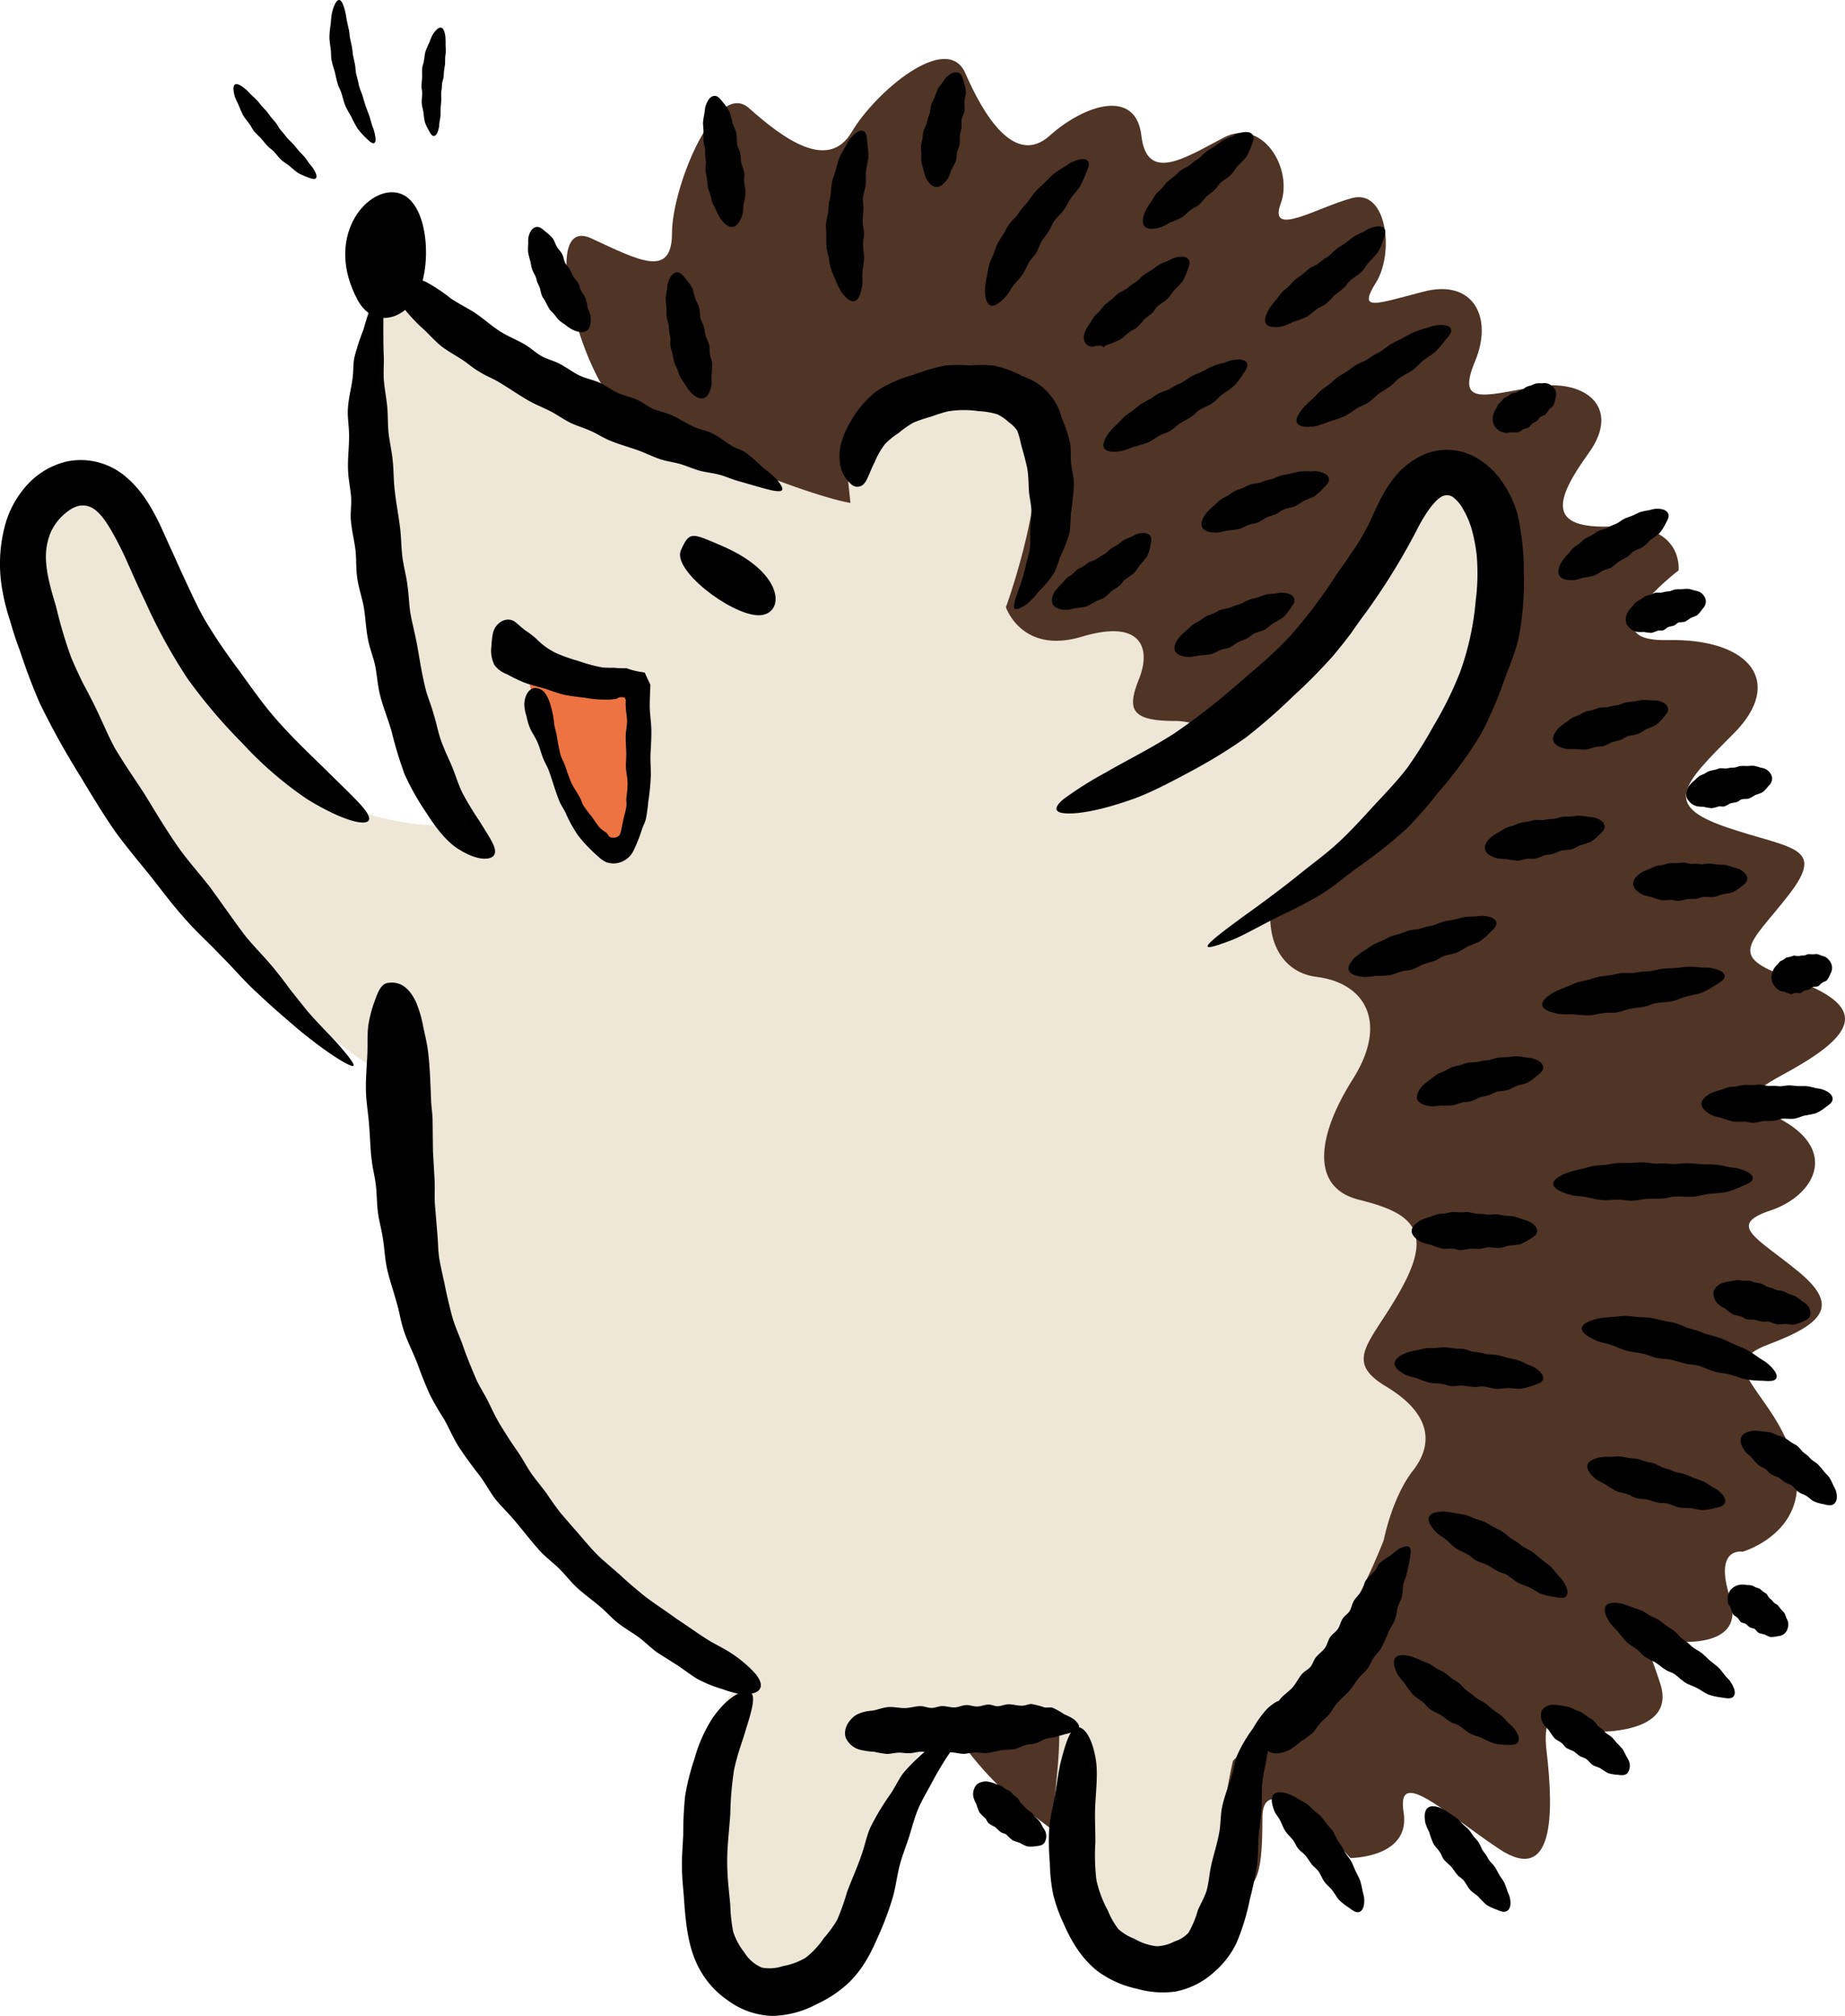 <svg xmlns="http://www.w3.org/2000/svg"  viewBox="0 0 400 436.95">
  <g id="svgID1" transform="translate(-0.005 0)">
    <path id="パス_1" data-name="パス 1" d="M201.9,93.743c-7.553-10.734-13.913-38.561-3.578-33.792s17.491,8.746,17.491-1.191,9.541-33.394,16.7-27.034,17.093,13.914,22.26,5.168,20.671-21.866,24.646-12.723S290.148,44.448,297.7,37.69s18.683-10.336,19.876,0,9.539,4.769,17.888.4S350.57,44.845,347.787,52.4s7.95.793,15.5-1.195,9.143,11.929,5.168,18.288-.4,4.769,10.335,1.988,15.105,5.566,11.129,15.105,1.591,7.554,12.721,5.566,19.081,4.375,11.926,14.312-9.539,16.7,5.566,15.9,13.912,9.543,13.912,9.543-20.273,15.5-2.384,15.109,25.44,9.144,14.311,20.273-15.5,15.507-1.589,20.277,21.862,3.976,13.514,14.711-13.514,13.117,0,17.89,16.3,9.539,5.964,16.7-19.081,7.554-7.155,14.312,6.757,16.3-2.783,19.484-2.782,5.961,5.962,13.117,6.361,11.132-6.361,15.9,1.591,10.339,5.566,25.444-11.129,19.48-11.129,19.48-6.361-1.191-2.782,9.941-10.733,9.938-15.5,9.144-3.578-2.785.4,9.539-17.491,10.336-17.491,10.336-8.745-9.141-7.155,4.375,1.589,29.023-10.334,21.07-22.26-17.89-20.671-7.949S362.893,411,362.893,411s-19.08-21.468-19.08-8.746-.8,20.671-13.516,12.723-20.671-16.3-24.646-10.734,8.348,12.324-11.925-2.785-27.428-38.96-27.428-38.96Z" transform="translate(-70.117 -8.282)" fill="#503425"/>
    <path id="パス_2" data-name="パス 2" d="M359.06,240.44A119.078,119.078,0,0,0,431.8,178.719c2.643-5.486,6.3-12.149,12.387-11.894,5.471.231,8.8,6.143,10.109,11.461,4.751,19.3-3.029,39.963-15.648,55.316s-29.6,26.381-46.3,37.157c0,0-12.157,20.878-33.743,12.925S334.518,243.78,359.06,240.44Z" transform="translate(-130.026 -65.58)" fill="#eee6d7"/>
    <path id="パス_3" data-name="パス 3" d="M303.895,336.913c-9.789-5.874-2.61-9.787,3.915-22.188s.654-15.661-9.788-18.271-9.135-13.7-1.3-26.1,2.61-20.884-7.83-22.188-13.7-14.357-5.22-28.062-15.66-27.408-25.447-27.408-10.44-2.61-7.831-9.133.652-13.051-12.4-9.137-16.479-6.4-16.479-6.4c.163-.266,8.692-24.166,6.146-36.081a18.524,18.524,0,0,0-2.484-6.566c-4.187-6.2-13.176-6.737-20.474-5.077-4.928,1.122-9.843,3.036-13.427,6.6s-5.572,9.043-3.96,13.83c0,0,.215,2,.5,4.71-5.64-.992-15.9-4.92-15.9-4.92L143.392,128.7c-21.5-8.907-43.679-18.257-59.044-36.036A227.7,227.7,0,0,0,91.986,192c2.44,7.942,5.609,16.129,10.861,22.387-6.22,2.61-19.277-1.429-19.277-1.429a120.265,120.265,0,0,1-46.879-55.934c-3.014-7.4-7.023-16.5-15-16.9-5.433-.28-10.243,4.2-11.952,9.364s-.944,10.811.3,16.108c8.352,35.637,50.55,89.895,78.272,104.528.678,14.567,1.762,31.343,3.049,38.561,7.139,40.068,36.888,73.647,72.946,92.574-10.825,9.938-11.176,26.269-10.844,40.8.207,9.05,1.571,19.969,9.8,23.736,7.175,3.288,15.86-1.254,20.389-7.719s6.175-14.438,8.843-21.866a80.606,80.606,0,0,1,15.443-26.077q12.517-.765,25.03-1.562c.615,8.554-1.206,17.055-1.4,25.612-.183,8.127,1.386,16.838,7.039,22.681s16.3,7.226,21.677,1.129a18.813,18.813,0,0,0,3.15-5.514c4.381-10.839,4.7-23.072,7.318-34.407,1.927-1.9,3.231-3.183,3.231-3.183a129,129,0,0,0,29.464-44.659s1.756-9.176,6.324-15.046S313.683,342.786,303.895,336.913Z" transform="translate(-3.435 -36.43)" fill="#eee6d7"/>
    <path id="パス_4" data-name="パス 4" d="M209.818,261.871c-.742,9.322-2.809,16.992-7.883,13.868-11.193-6.887-16.358-36.165-16.358-36.165l-1.32-7.477c17.958,8.288,25.427,4.9,25.427,4.9A191.276,191.276,0,0,1,209.818,261.871Z" transform="translate(-70.697 -91.243)" fill="#ed7342"/>
    <path id="パス_5" data-name="パス 5" d="M140.923,196.232c.617,1.967.961,3.9,1.565,5.626.75,2.163,1.711,4.046,2.446,5.828.859,2.093,1.448,4.1,2.283,5.751a65.1,65.1,0,0,0,3.571,5.884c2.018,3.281,3.414,5.248,3.452,6.618.033,1-.645,1.614-2.077,1.646-1.443.059-3.6-.59-6.126-2.254-2.333-1.555-4.532-4.284-6.661-7.642a55.665,55.665,0,0,1-4.74-8.379,88.984,88.984,0,0,1-2.8-9.207c-.786-2.847-1.969-5.524-2.6-8.306-.479-2.006-.588-4.064-.974-6-.418-1.981-1.22-3.826-1.558-5.72-.485-2.457-.547-4.885-.935-7.117-.409-2.117-1.1-4.092-1.384-6.083-.328-2.076-.173-4.158-.4-6.174-.265-2.114-.8-4.189-.992-6.359-.155-1.625.147-3.316.046-5.021-.132-1.929-.6-3.9-.664-6.006-.115-2.429.261-5,.217-7.75-.029-1.789-.333-3.5-.269-5.143.092-2.53.776-4.86,1.034-7,.208-1.562.108-3.04.374-4.4a47.189,47.189,0,0,1,2.018-6.185,34.55,34.55,0,0,1,1.683-4.982c2.213-4.06,2.7-3.107,2.585,4.7.019,2.012,0,3.924.092,5.776.093,1.911-.109,3.746.029,5.556.155,1.9.536,3.76.712,5.615.208,1.957.1,3.914.32,5.916.209,1.793.635,3.616.844,5.51.275,2.184.188,4.487.492,6.908.274,2.662.861,5.465,1.2,8.529.217,2.037.223,3.9.416,5.573.291,2.358.874,4.354,1.107,6.223.313,2.135.356,4.088.621,5.972.385,2.25.971,4.41,1.453,6.908.521,2.771.934,5.964,1.917,9.913C139.645,192.591,140.389,194.286,140.923,196.232Z" transform="translate(-46.911 -41.474)"/>
    <path id="パス_6" data-name="パス 6" d="M156.946,119.518c-1.429-.8-2.6-1.876-3.842-2.687-1.558-.986-3.076-1.849-4.371-2.8-1.48-1.2-2.649-2.516-3.773-3.61a34.627,34.627,0,0,1-4.094-4.238c-1.973-2.676-2.543-4.717-2.234-5.863.507-1.744,3.147-1.9,6.67-.318a35.917,35.917,0,0,1,5.371,3.574c1.726,1.174,3.645,2.083,5.4,3.232,1.784,1.233,3.43,2.725,5.257,3.9,1.747,1.108,3.687,1.841,5.415,2.862,1.244.748,2.329,1.779,3.548,2.481,1.265.7,2.689,1.017,3.9,1.66,1.6.8,2.965,1.932,4.46,2.6,1.418.643,2.918.922,4.244,1.513,1.378.629,2.567,1.6,3.916,2.2,1.409.643,2.969.926,4.414,1.579,1.081.489,2.041,1.342,3.184,1.852,1.292.58,2.781.817,4.192,1.443,1.629.72,3.2,1.831,5.058,2.631,1.207.524,2.5.7,3.581,1.23,1.669.817,3.044,2,4.425,2.816,1,.594,2.08.825,2.937,1.4a36.869,36.869,0,0,1,3.7,3.264,26.546,26.546,0,0,1,3.055,2.579c2.271,2.861,1.447,3.2-4.239,1.513-1.466-.419-2.865-.817-4.218-1.205-1.4-.388-2.664-.992-4-1.348-1.4-.374-2.878-.5-4.253-.867-1.451-.391-2.8-1.031-4.278-1.461-1.326-.384-2.775-.549-4.167-.992-1.608-.517-3.169-1.321-4.93-1.964-1.929-.7-4.073-1.258-6.271-2.181-1.461-.622-2.67-1.436-3.865-1.964-1.68-.762-3.24-1.188-4.56-1.838-1.515-.751-2.752-1.65-4.058-2.358-1.575-.835-3.224-1.439-4.965-2.421-1.932-1.083-4-2.547-6.741-4.186C159.664,120.891,158.3,120.367,156.946,119.518Z" transform="translate(-52.916 -38.882)"/>
    <path id="パス_7" data-name="パス 7" d="M314.863,141.533a36.152,36.152,0,0,0-3.721,1.237,20.582,20.582,0,0,0-3.327,2.306,16.631,16.631,0,0,0-2.976,2.421,17.416,17.416,0,0,0-2.186,3.812c-1.136,2.236-1.564,3.959-2.422,4.847a1.889,1.889,0,0,1-2.619.1,7.224,7.224,0,0,1-2.571-5.189c-.3-2.526.613-5.608,2.481-8.672a21.253,21.253,0,0,1,5.755-6.552,29.053,29.053,0,0,1,7.669-3.348,42.836,42.836,0,0,1,7.046-2.054,34.758,34.758,0,0,1,5.261,0,30.268,30.268,0,0,1,5.28.046,24.035,24.035,0,0,1,6.37,2.39,12.738,12.738,0,0,1,8.31,9.074A29.81,29.81,0,0,1,345,147.308c.237,1.321.038,2.722.173,4.1.146,1.558.628,3.155.64,4.871a60.952,60.952,0,0,1-.672,6.254,37.672,37.672,0,0,1-.276,4.158,31.321,31.321,0,0,1-2.082,5.325,32.74,32.74,0,0,1-1.209,3.312,21.843,21.843,0,0,1-3.326,4.032,17.451,17.451,0,0,1-2.858,2.984c-3.236,1.908-3.154,1-1.183-4.326a38.77,38.77,0,0,0,1.135-4.046c.3-1.352.757-2.6.936-3.9.151-1.377.006-2.767.054-4.091.046-1.4.308-2.761.26-4.189-.052-1.282-.379-2.586-.511-3.91-.126-1.527-.085-3.127-.33-4.8-.319-1.8-.932-3.809-1.437-5.678a16,16,0,0,0-.8-2.844,7.3,7.3,0,0,0-1.872-1.852,9.572,9.572,0,0,0-2.435-1.674,16.484,16.484,0,0,0-4.094-.692,21.887,21.887,0,0,0-6.608.046A36.15,36.15,0,0,0,314.863,141.533Z" transform="translate(-112.981 -51.232)"/>
    <path id="パス_8" data-name="パス 8" d="M161.186,452.5c-1.288-1.789-2.457-3.655-3.6-5.514-1.129-1.785-1.963-3.7-2.9-5.556-.848-1.677-1.937-3.25-2.633-4.98-.877-2.086-1.745-4.155-2.488-6.258-.837-2.512-2.052-4.906-2.675-7.449-.537-2.076-1.024-4.13-1.443-6.2-.226-1.223-.74-3.215-1.141-5.447-.325-1.775-.3-3.592-.46-5.461-.262-3.179-.493-5.968-.567-6.873-.079-1.639.025-3.278-.043-4.9-.121-2.142-.244-4.284-.364-6.391-.026-2.306-.053-4.574-.079-6.838-.048-1.38-.258-2.761-.32-4.12-.154-3.6-.247-7.264-.669-10.668-.231-1.835-.666-3.6-1.016-5.22a26.085,26.085,0,0,0-1.6-5.5c-1.395-2.932-3.347-4.6-6.175-4.106-1.229.217-1.912,1.52-2.628,3.533a27.255,27.255,0,0,0-1.517,5.615c-.246,1.894-.129,3.969-.213,6.139-.108,2.646-.39,5.433-.308,8.149.069,2.471.5,4.881.666,7.111.26,3.288.316,6.185.636,8.2.137,1.4.624,3.124.855,5.154.223,1.771.164,3.77.46,5.944.221,1.754.781,3.62,1.064,5.6.367,2.208.43,4.819,1.075,7.268.563,2.243,1.35,4.5,1.975,6.831.489,1.573.7,3.243,1.194,4.857.777,2.879,2.276,5.531,3.311,8.32.8,2.219,1.674,4.4,2.621,6.509a60.473,60.473,0,0,0,3.077,5.3c1.227,2.215,2.164,4.518,3.5,6.471,1.387,2.089,2.83,4,4.2,5.748,1.185,1.6,2.166,3.427,3.417,5.119,1.41,1.712,3.072,3.288,4.521,5.056,1.646,1.988,3.265,4.053,5.015,6.024,1.37,1.555,3.12,2.757,4.556,4.235,1.311,1.338,2.44,2.855,3.837,4.077,1.535,1.377,3.21,2.572,4.732,3.871,1.249,1.024,2.3,2.254,3.517,3.25,1.529,1.293,3.266,2.243,4.8,3.354s2.808,2.474,4.26,3.473q2.359,1.488,4.486,2.833c1.4.986,2.7,1.957,3.961,2.739a27.486,27.486,0,0,0,5.615,2.286,20.726,20.726,0,0,0,3.838,1.052c4.434.356,5.946-1.674,2.624-5.077a27.968,27.968,0,0,0-4.4-3.63c-1.177-.811-2.641-1.537-4.226-2.432-2.265-1.258-4.926-3.271-7.773-5.109-2.813-2.089-5.885-3.97-8.026-5.821-2.262-1.859-3.826-3.292-4.164-3.634q-1.994-1.73-4.017-3.484c-2.281-2.062-4.2-4.588-6.477-7.115l-2.532-2.938c-1.015-1.3-2-2.69-3-4.179-.984-1.38-2.149-2.736-3.242-4.235C163.238,455.931,162.335,454.2,161.186,452.5Z" transform="translate(-49.003 -137.958)"/>
    <path id="パス_9" data-name="パス 9" d="M239.513,642.195c-.058-2.523.194-4.941.274-7.25a79.476,79.476,0,0,1,.4-8.173,49.587,49.587,0,0,1,2.028-8.1,31.978,31.978,0,0,1,3.893-8.805c3.132-4.515,6.174-5.93,7.516-5.891,2.16.178,1.3,3.351-.268,8.344-.665,2.383-1.833,5.164-2.581,8.875a71.666,71.666,0,0,0-.79,9.437c-.219,3.34-.666,6.769-.671,10.224-.005,3.358.39,6.443.662,9.35a34.992,34.992,0,0,0,.648,5.961,14.2,14.2,0,0,0,2.4,4.441,8.129,8.129,0,0,0,3.814,3.3,9,9,0,0,0,4.513-.314,14.964,14.964,0,0,0,4.956-1.813,18.137,18.137,0,0,0,3.949-4.238,26.715,26.715,0,0,0,2.911-3.99,55.082,55.082,0,0,0,2.139-6.031c.911-2.491,2.147-5.157,3.2-8.232.688-2,1.082-4.085,1.913-5.888a54.555,54.555,0,0,1,4.41-7.278c1.02-1.583,1.741-3.2,2.772-4.507a41.659,41.659,0,0,1,5.544-5.314,34.161,34.161,0,0,1,4.729-3.934c2.324-1.3,3.436-1.576,3.25-.71-.169.877-1.682,2.879-4.161,6.6-1.258,1.922-2.357,3.816-3.34,5.682-1.018,1.922-2.128,3.7-2.921,5.6-.831,2-1.336,4.088-1.974,6.087-.682,2.111-1.517,4.123-2.082,6.373-.512,2.02-.762,4.214-1.375,6.482a65.109,65.109,0,0,1-3.078,8.333c-1.413,3.215-3.1,7.03-6.511,10.353a25.813,25.813,0,0,1-6.94,4.647,21.272,21.272,0,0,1-9.686,2.561,17.081,17.081,0,0,1-9.516-3.3,19.691,19.691,0,0,1-7.074-8.592c-1.658-3.882-2.157-8.25-2.508-13.414C239.815,646.946,239.517,644.6,239.513,642.195Z" transform="translate(-91.653 -237.436)"/>
    <path id="パス_10" data-name="パス 10" d="M310.967,619.248c-.839.073-1.653-.14-2.412-.112-.947.035-1.816.3-2.64.276a24.411,24.411,0,0,1-2.675-.465,16.253,16.253,0,0,1-3.026-.433,4.7,4.7,0,0,1-3.1-2.551c-.569-1.555.209-3.613,2.188-4.976a8.394,8.394,0,0,1,3.534-.95c1.154-.178,2.3-.688,3.464-.776,1.212-.091,2.449.245,3.649.217,1.141-.028,2.247-.419,3.351-.419.8,0,1.611.388,2.379.388.788,0,1.534-.384,2.279-.4.972-.014,1.927.342,2.808.286.837-.052,1.613-.475,2.394-.507.815-.031,1.633.328,2.423.311.83-.014,1.633-.412,2.48-.423.635-.007,1.306.37,1.971.363.754-.01,1.509-.405,2.329-.423.945-.018,1.968.342,3.039.308.7-.021,1.344-.4,1.986-.363a19.052,19.052,0,0,1,2.792.737c.622.126,1.183-.109,1.732.063a15.28,15.28,0,0,1,2.571,1.443,10.447,10.447,0,0,1,2.094,1.083c1.8,1.664,1.507,2.314-1.577,3.124-.793.209-1.548.426-2.276.646-.754.227-1.5.2-2.213.423-.749.241-1.467.741-2.2.972-.776.245-1.571.217-2.37.437-.717.2-1.434.646-2.2.815-.881.2-1.819.108-2.8.255-1.078.157-2.213.541-3.466.622-.833.052-1.6-.171-2.284-.143-.964.038-1.786.314-2.553.318-.881,0-1.682-.276-2.456-.3-.929-.028-1.825.192-2.861.161-1.149-.035-2.468-.322-4.116-.308C312.512,618.955,311.784,619.231,310.967,619.248Z" transform="translate(-113.725 -239.257)"/>
    <path id="パス_11" data-name="パス 11" d="M369.483,649.365a38.727,38.727,0,0,1-.712-6.8,52.657,52.657,0,0,1-.139-7.324c.223-2.6.827-4.864,1.18-6.9.527-3,.813-5.483,1.308-7.5,1.009-4.067,1.857-6.422,2.9-7.282,1.493-1.3,3.8.971,4.723,6.639.429,2.6.131,5.783-.1,9.389-.179,2.938.016,5.835,0,8.554a45.106,45.106,0,0,0,.232,8.173,24.4,24.4,0,0,0,2.468,6.586,16.868,16.868,0,0,0,2.253,4.008,11.05,11.05,0,0,0,3.5,2.128,12.166,12.166,0,0,0,4.853,1.625,8.9,8.9,0,0,0,3.875-1.055,6.617,6.617,0,0,0,3.036-1.918,21.047,21.047,0,0,0,1.993-4.8c.571-1.345,1.388-2.7,1.886-4.21.5-1.747.605-3.655,1.033-5.616.49-2.271,1.328-4.651,1.776-7.341.291-1.747.223-3.5.55-5.119.513-2.505,1.476-4.78,2.125-6.918.495-1.555.6-3.093,1.174-4.437a31.223,31.223,0,0,1,3.453-5.846,22.338,22.338,0,0,1,3.2-4.382c1.829-1.531,2.724-1.929,2.812-1.132.11.818-.753,2.75-1.834,6.4a49.458,49.458,0,0,0-1.245,5.514c-.307,1.859-.774,3.63-.953,5.437-.163,1.908-.044,3.823-.156,5.723-.125,2.006-.5,3.99-.655,6.094-.147,1.887-.044,3.868-.311,5.919a73.238,73.238,0,0,1-1.56,7.446,49.127,49.127,0,0,1-2.9,9.518,19.374,19.374,0,0,1-4.847,6.307,17.229,17.229,0,0,1-8.425,4.238,20.246,20.246,0,0,1-8.25-.594,22.22,22.22,0,0,1-8.581-3.815c-3.134-2.457-5.479-5.895-7.447-10.461A33.368,33.368,0,0,1,369.483,649.365Z" transform="translate(-141.162 -238.817)"/>
    <path id="パス_12" data-name="パス 12" d="M39.5,188.935c1.737,3.662,3.273,7.222,5.144,10.385a123.644,123.644,0,0,0,7.206,10.6c2.721,3.787,5.19,7.292,7.741,10.214,3.759,4.322,7.3,7.648,10.183,10.455,5.8,5.755,9.378,8.956,10.1,10.773,1.194,2.54-3.9,2.142-13.166-3.494a79.872,79.872,0,0,1-14.173-12.216,114.949,114.949,0,0,1-11.886-14.011,117.153,117.153,0,0,1-9.15-16.681c-1.294-2.648-2.536-5.507-3.667-8.023a74.614,74.614,0,0,0-3.384-6.824c-1.656-2.946-3.353-5.241-5.246-5.779-2.054-.646-3.843.363-5.635,2.023a11.457,11.457,0,0,0-2.681,3.885,13.858,13.858,0,0,0-.931,5.192c.063,3.5,1.157,7.139,2.218,10.671A95.69,95.69,0,0,0,15.441,207.1c.782,1.855,1.63,3.676,2.509,5.493.963,1.793,1.925,3.588,2.81,5.447,1.362,2.778,2.559,5.737,4.1,8.616,1.886,3.2,4.068,6.349,6.282,9.721,2.451,3.948,4.929,8.229,8.016,12.534,2.046,2.781,4.26,5.245,6.2,7.729,2.889,3.914,5.43,7.673,7.983,10.986,1.935,2.334,3.954,4.343,5.655,6.384,1.5,1.789,2.831,3.554,4.057,5.227l3.591,4.493c2.77,3.2,5.226,5.514,6.888,7.446,2.832,3.26,3.889,4.811,2.553,4.371-1.311-.458-5.168-2.739-11.361-7.813-3.108-2.676-6.095-5.22-8.823-7.834-2.923-2.624-5.313-5.542-7.972-8.135-2.637-2.844-5.554-5.381-8.032-8.292-2.7-3.005-5.088-6.268-7.672-9.508-2.35-2.886-4.8-5.821-7.147-9.011-2.623-3.749-5.083-7.841-7.708-12.2A170.265,170.265,0,0,1,8.6,216.937c-1.732-4-3.082-7.677-4.21-11.133-.9-2.366-1.631-4.658-2.259-6.859a44.9,44.9,0,0,1-1.6-6.345,32.205,32.205,0,0,1,.64-14.438,21.192,21.192,0,0,1,4.394-8.113,16.891,16.891,0,0,1,8.744-5.405,14.991,14.991,0,0,1,12.84,3.165c3.571,2.949,5.755,6.779,7.674,10.783C36.245,181.741,37.8,185.168,39.5,188.935Z" transform="translate(0 -64.58)"/>
    <path id="パス_13" data-name="パス 13" d="M430.206,205.261a118.524,118.524,0,0,1-8.684,8.785,122.91,122.91,0,0,1-10.269,8.976,112.3,112.3,0,0,1-11.548,7.121c-5.305,2.861-9.833,5.213-13.844,6.524-8.063,2.792-13.025,3.124-14.823,2.61-1.342-.4-1.058-1.433.658-2.886a77.391,77.391,0,0,1,9.163-5.779c3.958-2.334,9.1-4.822,14.844-8.459a141.5,141.5,0,0,0,13.146-10.171c4.351-3.742,8.846-7.387,12.624-11.653a113.108,113.108,0,0,0,9.543-12.8c1.092-1.544,2.185-3.068,3.2-4.626a39.788,39.788,0,0,0,2.911-4.692c1.76-3.11,3.015-7.139,5.711-10.751a17.165,17.165,0,0,1,7.628-6.038,12.907,12.907,0,0,1,10.509.814,17.433,17.433,0,0,1,6.172,5.856,23.2,23.2,0,0,1,3.013,6.566,56.3,56.3,0,0,1,1.349,13.055,62.465,62.465,0,0,1-1.054,13.379c-.666,3.344-2.116,6.5-3.289,9.791a85.525,85.525,0,0,1-4.916,11.332,88.277,88.277,0,0,1-9.283,12.7,98.338,98.338,0,0,1-6.793,7.8,103.674,103.674,0,0,1-11.006,8.686c-2.5,1.852-4.692,3.76-6.986,5.213-4.039,2.54-7.9,4.224-11.055,5.835-3.79,1.915-6.688,3.606-9.059,4.521-8.051,3.057-6.9,1.684,5.664-7.345,3.2-2.344,6.218-4.616,9.044-6.9,2.92-2.366,5.856-4.476,8.457-6.876,2.728-2.516,5.168-5.22,7.594-7.865,2.569-2.778,5.212-5.475,7.536-8.547a94.977,94.977,0,0,0,5.567-8.91,78.452,78.452,0,0,0,5.754-11.646,60.808,60.808,0,0,0,3.392-15.448,46.25,46.25,0,0,0,.209-10.063,36.207,36.207,0,0,0-1.153-5.79,19.336,19.336,0,0,0-1.8-4.085,7.939,7.939,0,0,0-2.1-2.53,2.2,2.2,0,0,0-1.841-.405c-1.623.217-4.084,3.469-6.168,7.652a142.188,142.188,0,0,1-11.04,17.831c-1.06,1.4-2.113,2.911-3.22,4.487C432.815,202.074,431.551,203.64,430.206,205.261Z" transform="translate(-141.141 -63.163)"/>
    <path id="パス_14" data-name="パス 14" d="M458.287,588.645c-.558.741-1.328,1.247-1.881,1.869-.691.776-1.148,1.664-1.814,2.282a24.325,24.325,0,0,1-2.4,1.733,18.314,18.314,0,0,1-2.69,1.957c-1.79.789-3.18.849-4.173.325-1.466-.776-2.187-2.9-1.593-5.259a9.289,9.289,0,0,1,1.992-3.165c.716-.95,1.183-2.131,1.955-3.033.776-.958,1.907-1.622,2.7-2.547.754-.887,1.245-1.96,1.964-2.823.529-.615,1.364-.988,1.876-1.586.509-.626.692-1.461,1.165-2.054.626-.769,1.486-1.332,2-2.079.489-.706.627-1.6,1.066-2.261.46-.692,1.261-1.146,1.708-1.821.47-.713.613-1.614,1.1-2.33.36-.538,1.041-.908,1.412-1.485.416-.654.515-1.509.934-2.236.485-.835,1.369-1.527,1.884-2.5.342-.632.35-1.394.714-1.946a23.7,23.7,0,0,1,2.034-2.156c.423-.5.489-1.125.895-1.551a16.922,16.922,0,0,1,2.5-1.726,11.324,11.324,0,0,1,1.925-1.509c2.327-1.006,2.79-.483,2.078,2.9-.189.87-.366,1.7-.538,2.5-.167.839-.566,1.544-.744,2.334-.182.831-.119,1.768-.308,2.592-.213.859-.672,1.6-.922,2.474-.215.79-.259,1.691-.552,2.5-.339.937-.952,1.775-1.43,2.761a31.776,31.776,0,0,1-1.605,3.543c-.482.789-1.128,1.366-1.56,1.992-.594.884-.905,1.789-1.4,2.477-.591.776-1.349,1.31-1.886,1.971-.636.8-1.106,1.694-1.842,2.568-.811.972-1.989,1.876-3.146,3.264C459.208,587.188,458.872,587.964,458.287,588.645Z" transform="translate(-170.102 -217.116)"/>
    <path id="パス_15" data-name="パス 15" d="M177.9,221.78c-1.728-1.286-4.319.091-4.808,2.61a20.121,20.121,0,0,0-.3,2.743,6.9,6.9,0,0,0,.654,3.994,5.905,5.905,0,0,0,2.766,2.023,34.425,34.425,0,0,0,3.555,1.726c1.362.531,2.971.9,4.625,1.38,1.285.423,2.627.933,4.011,1.286,1.566.342,3.169.507,4.729.7a25.073,25.073,0,0,0,5.185.384,8.937,8.937,0,0,0,1.674-.206l.425-.252.276-.063.654.014.027-.01.331.073.192.447.014.1,0,.688-.008.364.044.895c.058.863.266,1.758.252,2.68-.01.975-.246,1.978-.282,2.991-.05,1.321.1,2.67.114,4.032.016,1.01-.13,2.016-.067,3.03.056,1.076.325,2.163.35,3.229a25.668,25.668,0,0,1-.267,3.337c-.056.566.089,1.157.013,1.7-.129,1.087-.483,2.089-.676,3.05-.154.751-.3,1.478-.444,2.173a3.343,3.343,0,0,1-.33,1.013,1.394,1.394,0,0,1-1.27.629,1.252,1.252,0,0,1-1.032-.259l-.346-.5-.245-.3c-.141-.119-.169-.08-.533-.356a5.162,5.162,0,0,1-1.029-.873c-.569-.72-1.07-1.447-1.6-2.247a25,25,0,0,1-1.889-2.54c-.283-.51-.4-1.1-.688-1.6-.555-1.01-1.239-1.982-1.765-2.991-.584-1.314-1.015-2.645-1.45-3.924-.283-.814-.742-1.541-.974-2.316a39.744,39.744,0,0,1-.824-4.214c-.2-1.006-.515-1.887-.589-2.715a17.72,17.72,0,0,0-.686-3.568,8.609,8.609,0,0,0-1.16-2.757,2.7,2.7,0,0,0-2.483-1.247c-1.035.168-2.012,1.391-2.124,3.466a9.589,9.589,0,0,0,.5,2.718,12.374,12.374,0,0,0,.849,2.75c.438.895,1.1,1.845,1.569,2.942.415,1,.7,2.131,1.137,3.278.336.912.915,1.782,1.267,2.761.765,2.044,1.349,4.3,2.25,6.5.339.919.959,1.716,1.373,2.61a29.145,29.145,0,0,0,2.71,4.913,30.005,30.005,0,0,0,3.033,3.344c.473.507,1.032.933,1.509,1.394a5.793,5.793,0,0,0,1.659,1.094,5.054,5.054,0,0,0,1.688.238,4.943,4.943,0,0,0,4.22-2.952,34.371,34.371,0,0,0,1.76-4.483c.212-.7.654-1.422.841-2.243a34.872,34.872,0,0,0,.516-3.749,48.273,48.273,0,0,0,.549-5.584c.036-1.562-.138-3.159-.065-4.745.087-1.88.236-3.767.165-5.587-.058-1.632-.328-3.2-.336-4.682-.005-1.415.082-3.267.143-4.693-.242-.51-.43-.908-.609-1.286-.229-.507-.444-.986-.608-1.348l-.547-.112a15.852,15.852,0,0,1-3.286-.8l-.155-.049a17.751,17.751,0,0,1-2.676-.1,23.322,23.322,0,0,1-2.516-.063,33.932,33.932,0,0,1-5.243-1.419,34.527,34.527,0,0,1-4.9-1.74,15.385,15.385,0,0,1-4.16-3.019,17.726,17.726,0,0,0-2.35-1.807C179.389,223.083,178.645,222.345,177.9,221.78Z" transform="translate(-66.247 -86.994)"/>
    <path id="パス_16" data-name="パス 16" d="M402.458,143.927c-.674.405-1.471.573-2.133.926-.958.507-1.773,1.171-2.681,1.565a29.232,29.232,0,0,1-3.139.936,22.013,22.013,0,0,1-2.4.856c-1.993.356-3.409.181-3.866-.584-.422-.7-.021-1.894,1.026-3.326a19.252,19.252,0,0,1,1.969-2.065c.5-.493.984-1.1,1.582-1.608.5-.426,1.1-.751,1.67-1.181.543-.409,1.052-.926,1.648-1.328.658-.447,1.409-.779,2.124-1.209s1.247-.863,1.748-1.121c.742-.381,1.367-.517,1.949-.772.555-.241,1.068-.6,1.837-1.017.413-.223.946-.384,1.5-.716.659-.4,1.25-.87,1.893-1.223.784-.43,1.617-.72,2.364-1.08.836-.405,1.582-.867,2.351-1.174.813-.328,1.646-.5,2.36-.713.561-.171,1.026-.409,1.513-.5,1.74-.346,2.963-.2,3.392.51.376.629-.048,1.384-.879,2.551a15.12,15.12,0,0,1-1.869,2.439c-.7.671-1.638,1.157-2.545,1.866-.7.545-1.333,1.307-2.139,1.859-.847.58-1.873.95-2.82,1.517-.7.444-1.114,1.014-1.571,1.328-1.121.769-1.839,1.031-2.85,1.705C403.941,142.728,403.4,143.364,402.458,143.927Z" transform="translate(-148.845 -50.481)"/>
    <path id="パス_17" data-name="パス 17" d="M434.828,179.419c-.578.234-1.24.241-1.806.437-.814.29-1.509.762-2.273.964a22.967,22.967,0,0,1-2.639.332,17,17,0,0,1-2.024.423c-1.68.032-2.895-.325-3.3-1.118-.376-.73-.052-1.813.856-3.04a12.794,12.794,0,0,1,1.73-1.688,17.45,17.45,0,0,1,1.416-1.286c.453-.322.982-.541,1.5-.849.491-.3.955-.7,1.5-.978.6-.3,1.265-.486,1.915-.751s1.139-.58,1.593-.716a17.653,17.653,0,0,1,1.744-.325c.5-.1.973-.339,1.672-.559.377-.115.849-.143,1.356-.328.6-.223,1.167-.527,1.756-.706.719-.217,1.465-.272,2.142-.423.762-.157,1.456-.4,2.148-.479a16.064,16.064,0,0,1,2.084-.007,12.844,12.844,0,0,1,1.34-.035c1.5.2,2.471.709,2.688,1.513.191.706-.287,1.29-1.152,2.125a11.786,11.786,0,0,1-1.886,1.733c-.66.426-1.487.612-2.311,1.031-.64.314-1.241.867-1.957,1.171-.751.322-1.626.405-2.454.7a16.126,16.126,0,0,0-1.4.87c-.98.461-1.591.541-2.465.954A19.014,19.014,0,0,1,434.828,179.419Z" transform="translate(-162.14 -66.151)"/>
    <path id="パス_18" data-name="パス 18" d="M381.393,204.416a17.154,17.154,0,0,1-1.661.674,18.646,18.646,0,0,1-2.074,1.157,13.943,13.943,0,0,1-2.514.409,10.662,10.662,0,0,1-1.912.367c-1.591-.049-2.69-.552-3.032-1.366a3.215,3.215,0,0,1,.732-2.869,13.047,13.047,0,0,1,1.373-1.506c.339-.356.661-.814,1.057-1.181.334-.308.759-.489,1.132-.8s.682-.678,1.072-.964c.427-.318.955-.507,1.421-.817s.8-.629,1.13-.814c.49-.273.946-.328,1.338-.513a13.9,13.9,0,0,0,1.187-.776,11.148,11.148,0,0,0,.981-.559c.417-.311.736-.727,1.141-1.014.493-.353,1.043-.608,1.521-.915.525-.353.957-.765,1.457-1.048a16.411,16.411,0,0,1,1.6-.706,10.718,10.718,0,0,1,1-.521c1.231-.416,2.253-.426,2.872.137.541.493.49,1.181.239,2.286a8.719,8.719,0,0,1-.7,2.313,15.645,15.645,0,0,1-1.533,1.835,17.179,17.179,0,0,1-1.27,1.771,22.168,22.168,0,0,1-1.986,1.419c-.484.4-.708.93-1.032,1.2-.79.681-1.337.9-2.072,1.475A12.166,12.166,0,0,1,381.393,204.416Z" transform="translate(-142.035 -74.834)"/>
    <path id="パス_19" data-name="パス 19" d="M425.04,223.595c-.563.248-1.221.255-1.774.458-.8.294-1.481.758-2.236.958a19.824,19.824,0,0,1-2.6.269,14.691,14.691,0,0,1-1.995.339c-1.646-.056-2.808-.5-3.17-1.314-.334-.748.019-1.8.909-2.949a12.675,12.675,0,0,1,1.66-1.569,17.544,17.544,0,0,1,1.334-1.213c.422-.308.921-.5,1.4-.79.454-.283.883-.671,1.383-.936.549-.294,1.174-.461,1.771-.727s1.042-.573,1.459-.72a15.948,15.948,0,0,1,1.62-.35c.462-.119.89-.364,1.531-.6.345-.129.786-.178,1.247-.384.551-.245,1.046-.58,1.582-.786.654-.255,1.345-.367,1.966-.559.7-.217,1.319-.51,1.958-.654a17.191,17.191,0,0,1,1.956-.209,12.4,12.4,0,0,1,1.254-.181c1.439.021,2.443.391,2.782,1.153.3.668-.066,1.3-.774,2.243a10.654,10.654,0,0,1-1.585,1.946,22.669,22.669,0,0,1-2.13,1.265c-.587.381-1.122.978-1.8,1.342-.708.384-1.56.531-2.35.884a16.055,16.055,0,0,0-1.319.947c-.939.507-1.535.615-2.379,1.059A16.858,16.858,0,0,1,425.04,223.595Z" transform="translate(-158.516 -83.215)"/>
    <path id="パス_20" data-name="パス 20" d="M488.106,338.715c-.7.227-1.462.2-2.138.377-.978.262-1.853.706-2.764.87a25.625,25.625,0,0,1-3.068.15,19.412,19.412,0,0,1-2.373.248c-1.9-.133-3.172-.64-3.448-1.489-.255-.779.339-1.831,1.573-2.96a17.019,17.019,0,0,1,2.2-1.523c.55-.353,1.114-.825,1.76-1.167.543-.294,1.157-.461,1.759-.741.578-.266,1.143-.64,1.77-.887.69-.269,1.445-.412,2.183-.657s1.31-.531,1.818-.657c.758-.192,1.358-.171,1.943-.28.555-.1,1.1-.328,1.883-.541.423-.115.941-.143,1.513-.328.682-.223,1.317-.541,1.974-.73.8-.223,1.625-.3,2.379-.471.845-.189,1.621-.458,2.386-.57a22.928,22.928,0,0,1,2.307-.123c.549-.028,1.022-.147,1.487-.123,1.668.087,2.767.513,3.026,1.307.227.7-.3,1.324-1.293,2.25a13.736,13.736,0,0,1-2.18,1.9c-.77.475-1.726.723-2.694,1.185-.748.36-1.474.944-2.32,1.282-.891.356-1.9.465-2.882.786-.723.262-1.217.713-1.7.9-1.177.475-1.887.555-2.945.964A22.917,22.917,0,0,1,488.106,338.715Z" transform="translate(-181.893 -128.596)"/>
    <path id="パス_21" data-name="パス 21" d="M510.1,387.023c-.573.157-1.2.084-1.757.206-.8.185-1.506.569-2.251.674a22.27,22.27,0,0,1-2.545.014,16.442,16.442,0,0,1-1.969.181c-1.609-.167-2.744-.657-3.075-1.485-.3-.762.1-1.8,1.074-2.907a11.754,11.754,0,0,1,1.813-1.471,15.692,15.692,0,0,1,1.478-1.108c.467-.269,1-.423,1.52-.668.5-.231.985-.58,1.534-.786.6-.227,1.265-.332,1.915-.513s1.153-.433,1.6-.513a15.149,15.149,0,0,1,1.708-.1c.493-.046.971-.217,1.665-.342.374-.066.83-.035,1.336-.154.6-.143,1.177-.37,1.761-.469.712-.123,1.432-.077,2.1-.14.748-.056,1.44-.2,2.11-.189a16,16,0,0,1,1.995.276,12.666,12.666,0,0,1,1.282.151c1.408.4,2.267,1.048,2.374,1.873.094.723-.431,1.233-1.354,1.939a11.386,11.386,0,0,1-1.991,1.453c-.678.332-1.481.4-2.309.706-.643.223-1.272.692-1.984.894-.748.22-1.586.185-2.4.374a13.279,13.279,0,0,0-1.42.678c-.976.328-1.563.325-2.435.626A18.413,18.413,0,0,1,510.1,387.023Z" transform="translate(-191.216 -148.308)"/>
    <path id="パス_22" data-name="パス 22" d="M507.223,441.121c-.592,0-1.174-.262-1.738-.3-.817-.056-1.6.094-2.343-.035a18.037,18.037,0,0,1-2.4-.807,13.516,13.516,0,0,1-1.887-.5c-1.429-.716-2.278-1.6-2.278-2.485,0-.821.723-1.636,1.955-2.327a11.89,11.89,0,0,1,2.077-.762c.51-.164,1.062-.437,1.646-.566.493-.1,1.006-.077,1.541-.154.51-.073,1.038-.252,1.581-.294.6-.042,1.214.056,1.843.056s1.143-.1,1.565-.063a15.072,15.072,0,0,1,1.562.339c.454.077.928.028,1.586.07.353.024.758.157,1.245.157.58,0,1.148-.1,1.7-.077.674.035,1.328.213,1.949.29.7.084,1.359.07,1.977.2a16.245,16.245,0,0,1,1.8.6,11.877,11.877,0,0,1,1.176.346c1.259.6,2,1.352,2,2.184,0,.73-.566,1.163-1.558,1.737a10.175,10.175,0,0,1-2.156,1.132,20.862,20.862,0,0,1-2.369.29c-.666.108-1.37.44-2.106.5-.772.063-1.579-.147-2.412-.147a15.223,15.223,0,0,0-1.532.328c-1.024.084-1.589-.059-2.507,0A14.2,14.2,0,0,1,507.223,441.121Z" transform="translate(-190.518 -170.172)"/>
    <path id="パス_23" data-name="パス 23" d="M502.726,489.583c-.692-.066-1.347-.381-2-.475-.948-.137-1.878-.052-2.734-.241a27.138,27.138,0,0,1-2.755-.989,19.782,19.782,0,0,1-2.191-.618c-1.646-.8-2.619-1.708-2.587-2.6.032-.818.921-1.6,2.434-2.222a14.88,14.88,0,0,1,2.535-.629,20.294,20.294,0,0,1,2.02-.44c.6-.07,1.216,0,1.866-.028.62-.028,1.272-.161,1.93-.147.725.021,1.46.175,2.219.245s1.385.028,1.892.115c.751.129,1.281.388,1.845.527.538.137,1.111.151,1.9.28.421.07.895.262,1.478.328.7.08,1.389.066,2.049.175.8.137,1.558.423,2.292.6.823.2,1.614.3,2.334.535a20.9,20.9,0,0,1,2.058.922c.485.223.947.328,1.338.563,1.4.839,2.138,1.726,1.995,2.547-.124.72-.863,1.034-2.11,1.4a13.431,13.431,0,0,1-2.688.72c-.861.084-1.776-.119-2.8-.119-.788-.007-1.654.213-2.516.154-.907-.056-1.819-.384-2.79-.5-.726-.063-1.331.14-1.82.119-1.2-.049-1.847-.262-2.921-.308C504.409,489.471,503.688,489.671,502.726,489.583Z" transform="translate(-188.103 -189.168)"/>
    <path id="パス_24" data-name="パス 24" d="M512.746,550.451c-.636-.352-1.151-.9-1.747-1.265-.868-.513-1.8-.814-2.559-1.331-.889-.6-1.6-1.422-2.321-2-.7-.573-1.415-.895-1.925-1.426-1.334-1.373-1.986-2.589-1.642-3.413.314-.755,1.474-1.157,3.207-1.153a16.269,16.269,0,0,1,2.757.406,22.06,22.06,0,0,1,2.173.4c.62.185,1.214.493,1.866.741.626.234,1.326.378,1.971.671.711.325,1.384.772,2.1,1.171s1.358.618,1.819.926c.688.451,1.107.919,1.6,1.3.472.367,1.028.632,1.744,1.1.381.255.763.646,1.3.972.646.388,1.32.7,1.917,1.1.725.493,1.331,1.115,1.969,1.615.706.569,1.426,1.038,2.014,1.6a22.04,22.04,0,0,1,1.567,1.827c.367.44.758.765,1.027,1.167.954,1.44,1.249,2.606.748,3.267-.44.584-1.279.5-2.61.223a15.294,15.294,0,0,1-2.84-.646c-.847-.328-1.617-.947-2.583-1.419-.74-.378-1.654-.569-2.444-1.014-.835-.461-1.565-1.174-2.442-1.708-.671-.378-1.328-.461-1.785-.692-1.128-.566-1.66-1.042-2.673-1.541C514.412,551.056,513.638,550.937,512.746,550.451Z" transform="translate(-192.735 -212.233)"/>
    <path id="パス_25" data-name="パス 25" d="M498.171,602.857c-.59-.419-1-1.062-1.534-1.5-.765-.636-1.616-1.1-2.255-1.751a21.383,21.383,0,0,1-1.784-2.443,16.251,16.251,0,0,1-1.453-1.834c-.87-1.656-1.058-2.988-.479-3.658.537-.622,1.716-.681,3.261-.283a17.523,17.523,0,0,1,2.356.944c.569.244,1.233.44,1.848.751.515.262.961.66,1.5.968.517.3,1.107.531,1.637.87.585.374,1.092.884,1.686,1.3s1.127.692,1.509,1c.566.458.881.929,1.291,1.307.393.356.871.626,1.481,1.087.33.241.65.615,1.123.922.559.374,1.177.629,1.7,1,.64.451,1.191.992,1.768,1.44.65.489,1.317.873,1.869,1.352a21.343,21.343,0,0,1,1.52,1.572,14.127,14.127,0,0,1,1.027.972c1,1.237,1.418,2.31,1.026,3.047-.344.643-1.144.706-2.465.636a12.244,12.244,0,0,1-2.823-.29,24.873,24.873,0,0,1-2.625-1.205c-.753-.314-1.651-.489-2.444-.909-.832-.447-1.551-1.153-2.4-1.705-.645-.4-1.3-.493-1.74-.751-1.082-.629-1.574-1.135-2.524-1.726A18.831,18.831,0,0,1,498.171,602.857Z" transform="translate(-188.122 -232.39)"/>
    <path id="パス_26" data-name="パス 26" d="M243.777,113.05c.131.58.016,1.209.11,1.771.138.811.477,1.537.537,2.289a20.659,20.659,0,0,1-.165,2.54,15.154,15.154,0,0,1,.026,1.974c-.295,1.586-.885,2.666-1.74,2.921-.785.234-1.779-.245-2.8-1.286a11.9,11.9,0,0,1-1.313-1.88,16.177,16.177,0,0,1-.992-1.517c-.232-.472-.346-1-.553-1.523-.2-.5-.513-.992-.685-1.537-.187-.6-.25-1.251-.4-1.894s-.368-1.146-.425-1.59a15.567,15.567,0,0,1-.019-1.67c-.022-.482-.173-.958-.273-1.639-.05-.367,0-.811-.1-1.31-.121-.6-.331-1.16-.412-1.733-.1-.7-.038-1.4-.082-2.058-.041-.734-.171-1.412-.149-2.069a16.033,16.033,0,0,1,.3-1.954,12.164,12.164,0,0,1,.16-1.258c.406-1.384,1.046-2.236,1.871-2.348.724-.1,1.235.423,1.941,1.335a10.871,10.871,0,0,1,1.446,1.992c.324.678.388,1.478.675,2.313.217.643.669,1.282.858,2,.2.751.145,1.59.308,2.411a14.291,14.291,0,0,0,.629,1.443c.291.989.267,1.576.527,2.463A16.928,16.928,0,0,1,243.777,113.05Z" transform="translate(-90.007 -38.238)"/>
    <path id="パス_27" data-name="パス 27" d="M298.99,69.033c-.01.762-.2,1.517-.215,2.25,0,1.059.251,2.051.223,3.016-.008,1.118-.308,2.215-.354,3.193-.076.95.1,1.765-.018,2.53-.3,2-.811,3.34-1.68,3.585-.784.22-1.84-.527-2.922-2.1a16.212,16.212,0,0,1-1.333-2.792,19.18,19.18,0,0,1-.927-2.289c-.191-.7-.288-1.45-.419-2.226-.131-.741-.4-1.5-.479-2.3-.077-.881-.058-1.789-.052-2.718s-.129-1.684-.064-2.306a23.049,23.049,0,0,1,.419-2.285c.124-.66.12-1.356.236-2.313.079-.513.278-1.09.356-1.8.08-.842.129-1.677.27-2.474.175-.972.56-1.869.8-2.75.3-.975.507-1.918.847-2.757a22.723,22.723,0,0,1,1.287-2.352c.325-.549.53-1.076.843-1.5,1.157-1.517,2.233-2.2,3-1.9.68.266.817,1.157.9,2.589a20.007,20.007,0,0,1,.217,3.064c-.044.958-.392,1.943-.493,3.075-.108.87.058,1.838-.066,2.781-.109.992-.481,2-.607,3.071a17.879,17.879,0,0,0,.124,2.006c-.014,1.324-.212,2.044-.175,3.232C298.705,67.2,298.978,67.974,298.99,69.033Z" transform="translate(-111.669 -18.349)"/>
    <path id="パス_28" data-name="パス 28" d="M357.628,77.166c-.419.664-1,1.223-1.415,1.855-.58.922-.923,1.922-1.483,2.743-.635.964-1.5,1.751-2.094,2.561-.6.776-.919,1.569-1.455,2.156-1.384,1.531-2.588,2.358-3.439,2.062-.769-.269-1.2-1.5-1.2-3.421A17.355,17.355,0,0,1,347,82.043a21.2,21.2,0,0,1,.493-2.429c.225-.7.559-1.373.865-2.1.289-.7.476-1.481.838-2.2.4-.79.913-1.548,1.4-2.338s.781-1.5,1.16-2c.557-.751,1.086-1.209,1.547-1.74.445-.507.8-1.108,1.392-1.873.328-.405.794-.8,1.221-1.377.5-.692.956-1.394,1.478-2.016.64-.758,1.415-1.359,2.056-2.009.739-.709,1.38-1.436,2.088-2.012a23.949,23.949,0,0,1,2.261-1.467c.547-.332.979-.706,1.46-.936,1.741-.814,3.02-.944,3.566-.322.484.549.184,1.408-.427,2.743a19.7,19.7,0,0,1-1.3,2.858c-.515.842-1.308,1.562-1.971,2.526-.529.727-.881,1.67-1.471,2.457-.608.835-1.448,1.545-2.12,2.435a19.5,19.5,0,0,0-.946,1.841c-.714,1.163-1.266,1.7-1.873,2.764C358.381,75.411,358.194,76.229,357.628,77.166Z" transform="translate(-132.994 -22.341)"/>
    <path id="パス_29" data-name="パス 29" d="M392.826,107.019c-.492.416-1.146.618-1.641.986-.714.527-1.268,1.191-1.967,1.611a17.494,17.494,0,0,1-2.47,1.031l-.477.171-.359.2c-.36.209-.317.44-.293.405l-.286-.391a4.277,4.277,0,0,0-2.015.143,1.806,1.806,0,0,1-1.923-1.352c-.331-1,.3-2.467,1.106-3.522.473-.671.647-1.132,1.086-1.68.342-.43.793-.772,1.191-1.205.381-.419.708-.93,1.138-1.342.473-.458,1.056-.817,1.585-1.265s.895-.884,1.274-1.153a17.284,17.284,0,0,1,1.533-.849c.431-.262.8-.632,1.376-1.066.311-.234.74-.419,1.149-.762.487-.412.9-.895,1.378-1.265.589-.447,1.25-.772,1.821-1.153.638-.43,1.186-.908,1.787-1.244a18.184,18.184,0,0,1,1.9-.811,11.977,11.977,0,0,1,1.2-.559c1.435-.426,2.523-.364,3.046.286.46.566.259,1.3-.205,2.443a11.6,11.6,0,0,1-1.078,2.386,24.466,24.466,0,0,1-1.784,1.883c-.484.552-.859,1.3-1.432,1.855-.6.587-1.408.992-2.1,1.572-.5.454-.734,1.01-1.058,1.328-.8.776-1.36,1.062-2.082,1.751A17.727,17.727,0,0,1,392.826,107.019Z" transform="translate(-146.332 -36.041)"/>
    <path id="パス_30" data-name="パス 30" d="M471.489,132.876c-.712.482-1.563.734-2.277,1.153-1.02.615-1.913,1.362-2.905,1.841a28.793,28.793,0,0,1-3.452,1.171,20.291,20.291,0,0,1-2.724.947c-2.242.4-3.822.021-4.114-.786-.3-.79.316-1.876,1.477-3.264.555-.643,1.3-1.272,2.119-2.04.527-.489,1.04-1.139,1.663-1.663.525-.44,1.148-.825,1.738-1.286.565-.44,1.091-1,1.71-1.461.681-.5,1.464-.9,2.21-1.4s1.295-.986,1.819-1.3c.777-.461,1.433-.657,2.046-.975.586-.3,1.122-.727,1.931-1.227.435-.266,1-.482,1.588-.873.7-.472,1.324-1.017,2.018-1.436.837-.513,1.733-.887,2.549-1.314.9-.486,1.731-1.01,2.583-1.373a22.259,22.259,0,0,1,2.625-.842,14.211,14.211,0,0,1,1.72-.535c1.967-.36,3.319-.046,3.6.713.272.688-.3,1.387-1.263,2.488a23.06,23.06,0,0,1-2.067,2.411c-.746.657-1.722,1.209-2.674,1.95-.732.6-1.39,1.4-2.227,2.02-.882.657-1.953,1.1-2.94,1.771-.725.513-1.155,1.132-1.63,1.5-1.171.891-1.923,1.227-2.985,2.02C473.056,131.507,472.489,132.209,471.489,132.876Z" transform="translate(-174.851 -45.626)"/>
    <path id="パス_31" data-name="パス 31" d="M531.978,300.632c-.566.112-1.171-.042-1.719.028-.789.1-1.509.391-2.239.405a17.4,17.4,0,0,1-2.44-.35,12.827,12.827,0,0,1-1.9-.14c-1.5-.437-2.479-1.139-2.65-2.012-.159-.807.372-1.74,1.416-2.648a11.4,11.4,0,0,1,1.833-1.135,16.96,16.96,0,0,1,1.462-.863c.447-.2.943-.266,1.438-.44.473-.164.942-.44,1.451-.58.563-.157,1.169-.175,1.77-.294s1.069-.308,1.48-.353a14.161,14.161,0,0,1,1.555.042c.447-.01.889-.147,1.523-.227.342-.046.756.014,1.219-.077.554-.112,1.076-.322,1.607-.4.65-.094,1.307-.038,1.915-.08.682-.049,1.31-.185,1.923-.175a15.3,15.3,0,0,1,1.836.255,9.823,9.823,0,0,1,1.187.119c1.315.353,2.163.95,2.323,1.768.14.716-.318,1.247-1.153,2a9.562,9.562,0,0,1-1.838,1.513,20.26,20.26,0,0,1-2.2.73c-.613.231-1.223.685-1.913.881-.726.2-1.537.147-2.331.3a14.281,14.281,0,0,0-1.4.612c-.961.273-1.527.238-2.39.469A14.361,14.361,0,0,1,531.978,300.632Z" transform="translate(-199.095 -114.532)"/>
    <path id="パス_32" data-name="パス 32" d="M557.661,355.165c-.863.143-1.748.018-2.577.112-1.2.14-2.311.472-3.408.521a35.227,35.227,0,0,1-3.613-.234,27.088,27.088,0,0,1-2.823-.049c-2.191-.37-3.564-1.038-3.707-1.915-.133-.811.786-1.785,2.466-2.757a23.177,23.177,0,0,1,2.893-1.24c.719-.286,1.476-.685,2.3-.95.7-.22,1.448-.314,2.211-.517.73-.189,1.469-.493,2.252-.66.863-.185,1.773-.234,2.688-.381s1.644-.367,2.264-.433c.924-.094,1.619,0,2.325-.031.67-.031,1.35-.192,2.313-.3.517-.063,1.128-.024,1.838-.14.842-.14,1.649-.378,2.456-.479.985-.126,1.961-.1,2.879-.175,1.028-.08,1.986-.252,2.905-.269.973-.021,1.9.115,2.718.168.648.038,1.225-.021,1.762.063,1.927.294,3.118.859,3.253,1.684.117.72-.64,1.282-1.988,2.083a18.227,18.227,0,0,1-2.949,1.625c-1,.381-2.17.5-3.4.845-.949.266-1.92.758-2.981.989-1.113.245-2.321.223-3.53.423-.9.171-1.572.555-2.173.688-1.474.322-2.32.314-3.643.59C559.688,354.57,558.864,354.972,557.661,355.165Z" transform="translate(-207.16 -135.73)"/>
    <path id="パス_33" data-name="パス 33" d="M562.516,423.432c-.943.028-1.876-.209-2.776-.223-1.3-.018-2.545.167-3.728.077-1.378-.108-2.669-.507-3.834-.7-1.128-.185-2.138-.164-3.019-.412-2.293-.65-3.669-1.489-3.7-2.376-.024-.821,1.1-1.67,3.04-2.418a26.489,26.489,0,0,1,3.281-.859c.811-.189,1.68-.486,2.6-.643.777-.129,1.6-.126,2.444-.223.811-.1,1.645-.3,2.508-.37.95-.07,1.932,0,2.935-.031s1.814-.151,2.488-.137c1,.028,1.734.209,2.494.269.726.052,1.474-.018,2.523,0,.563,0,1.216.119,1.988.1.923-.028,1.824-.161,2.7-.157,1.072,0,2.114.15,3.108.2,1.113.052,2.164.007,3.151.108,1.043.105,2.014.36,2.887.517.688.123,1.314.14,1.88.29,2.023.541,3.218,1.254,3.242,2.086.021.734-.87,1.191-2.428,1.81a20.714,20.714,0,0,1-3.4,1.233c-1.128.248-2.4.22-3.763.4-1.055.14-2.166.5-3.335.594-1.228.1-2.519-.073-3.843-.035-.99.052-1.764.349-2.426.4-1.628.129-2.533.014-3.988.119C564.773,423.1,563.832,423.39,562.516,423.432Z" transform="translate(-208.71 -163.192)"/>
    <path id="パス_34" data-name="パス 34" d="M571.75,479.06c-.9-.209-1.734-.618-2.592-.831-1.239-.3-2.468-.346-3.588-.656-1.3-.342-2.488-.958-3.6-1.314-1.069-.36-2.062-.458-2.895-.817-2.171-.926-3.472-1.873-3.417-2.775.05-.811,1.267-1.555,3.345-2.069a23.055,23.055,0,0,1,3.48-.4c.859-.059,1.8-.227,2.778-.206.823.021,1.666.154,2.551.238.849.073,1.75.031,2.645.167.985.154,1.977.423,3,.657s1.88.3,2.556.51c1,.3,1.7.674,2.44.951.709.272,1.479.426,2.522.755.555.189,1.167.51,1.939.734.926.266,1.848.471,2.715.772,1.057.37,2.012.912,2.965,1.314,1.057.472,2.088.842,3,1.328.954.531,1.778,1.153,2.535,1.67.594.409,1.174.7,1.639,1.073,1.651,1.387,2.412,2.575,2.06,3.323-.311.66-1.326.678-2.987.549a23.954,23.954,0,0,1-3.574-.286c-1.118-.217-2.25-.744-3.567-1.073-1.013-.272-2.166-.311-3.269-.632-1.162-.322-2.3-.912-3.541-1.286-.94-.248-1.75-.213-2.386-.35-1.558-.336-2.374-.706-3.777-.978C573.97,479.273,573,479.333,571.75,479.06Z" transform="translate(-212.718 -184.766)"/>
    <path id="パス_35" data-name="パス 35" d="M568.253,529.206c-.65-.179-1.217-.6-1.829-.811-.88-.3-1.778-.388-2.558-.73a23.22,23.22,0,0,1-2.414-1.5,17.8,17.8,0,0,1-1.939-1.048c-1.377-1.118-2.077-2.219-1.845-3.078.217-.793,1.221-1.362,2.753-1.66a14.692,14.692,0,0,1,2.477-.119c.6-.007,1.279-.1,1.953-.052.566.042,1.123.224,1.729.308.578.084,1.205.066,1.81.192.667.133,1.317.412,2.009.6s1.275.244,1.731.406c.676.241,1.123.573,1.623.793.479.209,1.01.3,1.719.541.381.126.793.377,1.326.524.636.171,1.286.238,1.885.43.73.234,1.4.6,2.061.859.74.29,1.471.475,2.114.783a18.827,18.827,0,0,1,1.82,1.122,13.22,13.22,0,0,1,1.2.682c1.223.954,1.834,1.9,1.617,2.7-.193.706-.929.954-2.166,1.213a12.136,12.136,0,0,1-2.659.451c-.839-.007-1.694-.308-2.676-.426-.758-.094-1.617.014-2.439-.151-.863-.171-1.694-.615-2.607-.863-.688-.161-1.3-.046-1.764-.136-1.146-.227-1.73-.535-2.75-.748A19.03,19.03,0,0,1,568.253,529.206Z" transform="translate(-213.491 -204.503)"/>
    <path id="パス_36" data-name="パス 36" d="M572.565,584.147c-.6-.426-1.045-1.059-1.6-1.5-.8-.632-1.684-1.076-2.367-1.712a26.654,26.654,0,0,1-1.976-2.383,20.239,20.239,0,0,1-1.633-1.768c-1.043-1.614-1.4-2.942-.889-3.669.475-.671,1.68-.818,3.333-.5a16.9,16.9,0,0,1,2.554.873c.618.231,1.336.405,2.006.72.563.266,1.069.66,1.658.982.563.308,1.2.542,1.782.9.634.4,1.207.916,1.848,1.37s1.219.741,1.63,1.076c.611.5.957.992,1.4,1.4.417.392.927.692,1.572,1.2.349.272.684.674,1.181,1.024.591.419,1.231.741,1.778,1.16.667.513,1.228,1.129,1.82,1.639.66.57,1.344,1.034,1.9,1.583.587.584,1.04,1.251,1.492,1.789.354.426.735.741,1,1.129.94,1.4,1.258,2.54.779,3.218-.423.6-1.251.545-2.591.3a13.964,13.964,0,0,1-2.849-.626c-.849-.339-1.625-.961-2.582-1.464-.742-.391-1.649-.629-2.434-1.111-.823-.507-1.525-1.258-2.374-1.855-.646-.43-1.307-.559-1.75-.831-1.094-.671-1.586-1.2-2.556-1.8A23.663,23.663,0,0,1,572.565,584.147Z" transform="translate(-215.946 -225.047)"/>
    <path id="パス_37" data-name="パス 37" d="M546.573,618.212c-.391-.276-.638-.751-1-1.045-.521-.416-1.139-.636-1.576-1.066a15.683,15.683,0,0,1-1.235-1.719c-.379-.493-.827-.758-1.078-1.227a3.338,3.338,0,0,1-.426-3.1,2.979,2.979,0,0,1,2.6-1.195,8.629,8.629,0,0,1,1.948.266,11,11,0,0,1,1.529.28,13.29,13.29,0,0,1,1.229.594c.417.189.91.286,1.331.524a15.614,15.614,0,0,1,1.32.961c.465.325.887.493,1.171.744a11.125,11.125,0,0,1,.921,1.083c.276.3.641.51,1.078.895.234.206.437.531.776.793.407.311.859.541,1.227.867.443.4.769.9,1.146,1.307a17.166,17.166,0,0,1,1.2,1.276,11.327,11.327,0,0,1,.788,1.492,8.559,8.559,0,0,1,.527.94,2.674,2.674,0,0,1-.229,2.767c-.5.531-1.153.517-2.142.378a8.765,8.765,0,0,1-2.082-.353,16.931,16.931,0,0,1-1.661-1.048c-.484-.273-1.141-.381-1.641-.716-.527-.346-.909-.923-1.446-1.338a9.485,9.485,0,0,0-1.191-.493c-.716-.433-1-.825-1.642-1.209A11.669,11.669,0,0,1,546.573,618.212Z" transform="translate(-206.969 -239.356)"/>
    <path id="パス_38" data-name="パス 38" d="M505.507,656.691c-.376-.482-.536-1.121-.865-1.607-.473-.706-1.09-1.258-1.46-1.943a19.369,19.369,0,0,1-.882-2.46,14.152,14.152,0,0,1-.8-1.852c-.342-1.611-.185-2.845.517-3.389.648-.5,1.75-.412,3.078.175a12.545,12.545,0,0,1,1.921,1.237,17.685,17.685,0,0,1,1.492,1c.4.336.7.775,1.1,1.163.381.377.859.7,1.237,1.118.414.465.726,1.028,1.127,1.545s.8.873,1.043,1.244a15.779,15.779,0,0,1,.724,1.489c.229.419.566.776.95,1.342.206.3.36.72.668,1.118.368.475.814.873,1.143,1.345.4.573.672,1.216,1.01,1.771.376.626.807,1.16,1.1,1.743a16.668,16.668,0,0,1,.669,1.849,11.9,11.9,0,0,1,.473,1.174c.325,1.4.2,2.46-.458,2.974-.577.447-1.279.248-2.362-.213a10.806,10.806,0,0,1-2.262-1.073,21.879,21.879,0,0,1-1.734-1.765c-.51-.479-1.216-.853-1.73-1.419-.541-.6-.887-1.387-1.415-2.069-.414-.5-.943-.734-1.233-1.055-.716-.786-.964-1.338-1.593-2.054A16.066,16.066,0,0,1,505.507,656.691Z" transform="translate(-192.447 -253.61)"/>
    <path id="パス_39" data-name="パス 39" d="M453.155,652.238c-.4-.521-.625-1.171-.995-1.68-.543-.734-1.235-1.286-1.69-1.981-.539-.8-.831-1.765-1.246-2.505-.39-.727-.9-1.226-1.15-1.855-.658-1.639-.8-2.942-.2-3.61.549-.6,1.724-.64,3.277-.115a13.558,13.558,0,0,1,2.314,1.227,16.948,16.948,0,0,1,1.792,1.059c.482.37.9.842,1.382,1.286.464.423,1.036.783,1.494,1.268.5.538.924,1.171,1.4,1.779s.956,1.03,1.236,1.471a18.454,18.454,0,0,1,.877,1.733c.261.5.638.933,1.07,1.614.224.367.392.856.726,1.345.4.58.853,1.115,1.2,1.694.419.706.667,1.489,1,2.17.358.772.77,1.464,1.026,2.181a18.307,18.307,0,0,1,.507,2.2,14.43,14.43,0,0,1,.336,1.415c.135,1.625-.181,2.725-.933,3.075-.663.308-1.342-.105-2.345-.87a14.031,14.031,0,0,1-2.124-1.656c-.57-.6-.937-1.419-1.549-2.184-.46-.6-1.16-1.094-1.634-1.765-.509-.7-.816-1.565-1.334-2.337a15.08,15.08,0,0,0-1.239-1.219c-.728-.881-.978-1.475-1.646-2.25C454.346,653.308,453.725,652.951,453.155,652.238Z" transform="translate(-171.765 -251.648)"/>
    <path id="パス_40" data-name="パス 40" d="M345.874,645.343c-.336-.3-.473-.793-.758-1.107a12.167,12.167,0,0,1-1.245-1.244,9.8,9.8,0,0,1-.686-1.838,7.155,7.155,0,0,1-.6-1.359,3.141,3.141,0,0,1,.718-2.9,3.243,3.243,0,0,1,2.643-.552,7.612,7.612,0,0,1,1.533.51,11.248,11.248,0,0,1,1.188.4l.85.622.973.524c.327.238.558.6.875.88l.827.653.574.947.776.741.557.654.952.654c.336.31.585.713.877,1.03a12.747,12.747,0,0,1,.969.958,9.393,9.393,0,0,1,.666,1.2l.475.741a2.809,2.809,0,0,1-.027,2.6c-.4.615-.97.755-1.891.835a6.512,6.512,0,0,1-1.948.042,10.238,10.238,0,0,1-1.6-.786,11.939,11.939,0,0,1-1.557-.545,15.538,15.538,0,0,1-1.33-1.23c-.375-.276-.838-.294-1.1-.468-.643-.433-.877-.814-1.433-1.223A7.685,7.685,0,0,1,345.874,645.343Z" transform="translate(-131.507 -250.141)"/>
    <path id="パス_41" data-name="パス 41" d="M556.325,260c-.541.157-1.144.052-1.67.164a22.058,22.058,0,0,1-2.147.58,17.041,17.041,0,0,1-2.409-.147,12.247,12.247,0,0,1-1.859.01c-1.5-.314-2.519-.936-2.764-1.793-.227-.79.206-1.761,1.139-2.746a10.793,10.793,0,0,1,1.684-1.276,15.05,15.05,0,0,1,1.345-.975c.419-.234.9-.342,1.362-.552.444-.206.877-.517,1.363-.7.533-.2,1.122-.266,1.7-.43s1.013-.4,1.41-.471a12.864,12.864,0,0,1,1.52-.08c.433-.046.853-.217,1.464-.35.328-.07.737-.049,1.181-.175.527-.154,1.017-.4,1.529-.521.624-.143,1.268-.143,1.857-.234.66-.1,1.259-.29,1.859-.325a14.039,14.039,0,0,1,1.813.105,9.705,9.705,0,0,1,1.167.024c1.314.248,2.194.772,2.424,1.576.2.7-.2,1.265-.943,2.076a9.431,9.431,0,0,1-1.653,1.653,18.9,18.9,0,0,1-2.082.9c-.577.28-1.128.779-1.784,1.03-.688.258-1.483.269-2.241.489a13.071,13.071,0,0,0-1.307.72c-.912.346-1.467.356-2.287.654A12.907,12.907,0,0,1,556.325,260Z" transform="translate(-208.692 -98.27)"/>
    <path id="パス_42" data-name="パス 42" d="M558.753,194.451c-.513.294-1.148.353-1.656.6-.735.356-1.34.873-2.046,1.132a18.384,18.384,0,0,1-2.475.489,13.357,13.357,0,0,1-1.885.5c-1.593.087-2.764-.252-3.207-1.024-.409-.713-.19-1.779.535-2.988a11.783,11.783,0,0,1,1.416-1.691c.362-.4.7-.909,1.144-1.31.37-.339.831-.569,1.254-.9.405-.318.774-.737,1.223-1.041.5-.336,1.08-.555,1.625-.87s.938-.654,1.323-.831a14.634,14.634,0,0,1,1.521-.482c.43-.157.814-.437,1.4-.727a12.481,12.481,0,0,0,1.158-.482c.5-.287.94-.66,1.432-.912.6-.3,1.253-.475,1.831-.72.644-.272,1.211-.612,1.812-.807a15.11,15.11,0,0,1,1.861-.374,11.019,11.019,0,0,1,1.188-.287c1.389-.1,2.4.178,2.814.9.365.636.089,1.293-.482,2.282a10.135,10.135,0,0,1-1.3,2.051,21.542,21.542,0,0,1-1.9,1.433c-.524.423-.97,1.059-1.575,1.475-.639.44-1.443.657-2.163,1.069-.527.332-.818.814-1.162,1.048-.843.58-1.406.741-2.17,1.247A15.092,15.092,0,0,1,558.753,194.451Z" transform="translate(-209.424 -71.434)"/>
    <path id="パス_43" data-name="パス 43" d="M458.241,97.636c-.576.454-1.307.685-1.879,1.08-.836.569-1.515,1.276-2.329,1.723a22.61,22.61,0,0,1-2.873,1.1,18.242,18.242,0,0,1-2.208.933c-1.881.416-3.255.209-3.708-.549-.426-.713-.126-1.831.683-3.215a18.273,18.273,0,0,1,1.571-2.02c.4-.493.765-1.083,1.243-1.6.4-.433.909-.769,1.368-1.209.439-.426.83-.947,1.316-1.37.533-.472,1.172-.839,1.761-1.3s1-.922,1.418-1.205c.617-.423,1.166-.608,1.658-.9.47-.28.871-.678,1.5-1.143.338-.252.8-.454,1.241-.831.527-.444.976-.961,1.493-1.366.627-.5,1.333-.867,1.938-1.3.672-.489,1.258-1.017,1.885-1.415.661-.419,1.39-.692,1.984-1,.468-.245.832-.541,1.252-.706,1.49-.6,2.647-.7,3.239-.108.517.517.332,1.307-.143,2.572a12.787,12.787,0,0,1-1.158,2.645,26.447,26.447,0,0,1-1.972,2.177c-.54.629-.975,1.45-1.625,2.086-.678.674-1.575,1.157-2.357,1.817-.567.513-.865,1.1-1.237,1.461-.917.87-1.555,1.191-2.392,1.95A21.4,21.4,0,0,1,458.241,97.636Z" transform="translate(-170.76 -31.777)"/>
    <path id="パス_44" data-name="パス 44" d="M196.767,93.278c.239.447.277,1.006.487,1.45.312.64.8,1.135,1.038,1.744a20.06,20.06,0,0,1,.5,2.184,14.593,14.593,0,0,1,.567,1.642c.182,1.443-.008,2.593-.706,3.155-.636.513-1.694.5-2.965-.028a9.45,9.45,0,0,1-1.8-1.181,12.108,12.108,0,0,1-1.376-1.01c-.353-.346-.618-.779-.955-1.185s-.762-.734-1.066-1.181a17.936,17.936,0,0,1-.864-1.608c-.3-.555-.637-.936-.792-1.331a12.193,12.193,0,0,1-.4-1.527c-.125-.433-.372-.831-.612-1.433-.122-.328-.163-.748-.359-1.181-.237-.517-.538-1-.725-1.506-.225-.626-.278-1.29-.431-1.883a18.925,18.925,0,0,1-.46-1.883,12.912,12.912,0,0,1,.034-1.852,10.012,10.012,0,0,1,.01-1.185c.248-1.328.806-2.18,1.611-2.383.709-.181,1.265.217,2.046.922a10.157,10.157,0,0,1,1.634,1.509c.4.531.55,1.216.944,1.88.292.513.828.968,1.111,1.541.306.6.38,1.328.674,1.992a9.691,9.691,0,0,0,.851,1.073c.458.762.539,1.268.963,1.943A15.93,15.93,0,0,1,196.767,93.278Z" transform="translate(-71.353 -31.864)"/>
    <path id="パス_45" data-name="パス 45" d="M256.424,50.958c.089.622-.086,1.265-.039,1.859.067.859.332,1.66.317,2.449a19.93,19.93,0,0,1-.442,2.617,14.812,14.812,0,0,1-.215,2.04c-.5,1.593-1.237,2.6-2.118,2.729-.813.115-1.728-.521-2.6-1.708a12.977,12.977,0,0,1-1.064-2.058c-.241-.51-.591-1.048-.806-1.639-.18-.5-.229-1.038-.384-1.583-.149-.524-.405-1.052-.527-1.611-.133-.618-.129-1.276-.223-1.932s-.268-1.177-.295-1.625a16.061,16.061,0,0,1,.1-1.677c.007-.486-.112-.972-.169-1.663-.03-.374.042-.817-.03-1.324-.087-.6-.278-1.185-.332-1.765-.066-.706.012-1.412-.006-2.076-.021-.737-.133-1.426-.1-2.089a17.41,17.41,0,0,1,.325-1.971,12.047,12.047,0,0,1,.166-1.272c.405-1.4,1.036-2.278,1.861-2.4.723-.1,1.237.426,1.952,1.38a10.98,10.98,0,0,1,1.443,2.089,23.311,23.311,0,0,1,.644,2.432c.207.678.638,1.366.806,2.128.177.8.09,1.67.214,2.537.117.646.462,1.121.557,1.551.235,1.059.178,1.67.374,2.617A16.739,16.739,0,0,1,256.424,50.958Z" transform="translate(-95.062 -13.464)"/>
    <path id="パス_46" data-name="パス 46" d="M332.573,41.487c-.091.517-.416.992-.531,1.481-.16.713-.1,1.426-.3,2.065a19.1,19.1,0,0,1-1.026,2.051,13.8,13.8,0,0,1-.638,1.653c-.807,1.237-1.714,1.981-2.608,1.939-.817-.038-1.6-.751-2.213-1.974a9.714,9.714,0,0,1-.6-2.044,12.866,12.866,0,0,1-.406-1.639c-.052-.486.022-.978.017-1.5-.007-.5-.126-1.034-.088-1.562.044-.584.219-1.163.322-1.768s.079-1.115.193-1.513a12.419,12.419,0,0,1,.611-1.429c.163-.419.2-.877.374-1.492.1-.332.313-.688.415-1.146.117-.549.151-1.108.3-1.622.184-.626.524-1.191.745-1.754.258-.629.417-1.247.7-1.785a13.394,13.394,0,0,1,1.075-1.489,10.32,10.32,0,0,1,.668-.964c.946-.958,1.881-1.362,2.665-1.09.691.241.932.881,1.186,1.918a9.764,9.764,0,0,1,.491,2.2c.021.674-.246,1.342-.313,2.125-.06.6.105,1.3,0,1.95-.107.682-.483,1.335-.646,2.062a11.025,11.025,0,0,0,.032,1.4c-.1.908-.342,1.377-.427,2.187A14.5,14.5,0,0,1,332.573,41.487Z" transform="translate(-124.508 -10.15)"/>
    <path id="パス_47" data-name="パス 47" d="M414.239,62.916c-.511.433-1.182.657-1.693,1.041-.74.555-1.318,1.244-2.038,1.688a23.184,23.184,0,0,1-2.587,1.135,17.262,17.262,0,0,1-1.949,1c-1.694.5-2.992.451-3.569-.231-.531-.626-.439-1.771.175-3.2a14.616,14.616,0,0,1,1.294-2.1c.333-.5.632-1.111,1.052-1.636.353-.444.813-.8,1.224-1.244.392-.43.73-.954,1.172-1.38.486-.472,1.08-.845,1.621-1.307s.919-.909,1.307-1.191c.577-.419,1.1-.6,1.563-.884.44-.272.816-.657,1.408-1.1.319-.241.757-.433,1.176-.79.5-.426.918-.922,1.412-1.3.6-.465,1.279-.807,1.864-1.205.654-.447,1.215-.94,1.831-1.293a18.865,18.865,0,0,1,1.943-.859,13.083,13.083,0,0,1,1.234-.6c1.473-.461,2.591-.43,3.132.206.473.555.266,1.3-.217,2.46a11.98,11.98,0,0,1-1.122,2.439,26.653,26.653,0,0,1-1.851,1.957c-.5.566-.9,1.335-1.491,1.915-.625.615-1.456,1.045-2.172,1.653-.521.472-.767,1.041-1.1,1.373-.828.811-1.408,1.115-2.157,1.831A19.164,19.164,0,0,1,414.239,62.916Z" transform="translate(-154.285 -18.532)"/>
    <path id="パス_48" data-name="パス 48" d="M583.9,316.376c-.538.024-1.08-.213-1.6-.227a19.45,19.45,0,0,1-2.131.07,15.6,15.6,0,0,1-2.217-.7,11.417,11.417,0,0,1-1.742-.419c-1.333-.65-2.149-1.492-2.191-2.379-.042-.821.575-1.667,1.661-2.411a10.327,10.327,0,0,1,1.85-.853,14.714,14.714,0,0,1,1.471-.64c.44-.129.908-.123,1.39-.223.461-.094.933-.3,1.426-.364.541-.07,1.106,0,1.677-.028s1.034-.147,1.422-.129a11.869,11.869,0,0,1,1.436.269c.416.056.842-.014,1.443,0a11.16,11.16,0,0,0,1.143.1c.526-.028,1.038-.157,1.541-.154.615,0,1.216.154,1.786.2.64.056,1.24.01,1.808.112a13.5,13.5,0,0,1,1.67.521,10.086,10.086,0,0,1,1.085.294c1.174.541,1.883,1.258,1.922,2.089.036.73-.458,1.191-1.331,1.807a8.994,8.994,0,0,1-1.9,1.227,17.428,17.428,0,0,1-2.138.4c-.6.14-1.226.5-1.891.59-.7.094-1.444-.077-2.2-.042a12.843,12.843,0,0,0-1.376.4c-.928.126-1.45.007-2.279.108A12.588,12.588,0,0,1,583.9,316.376Z" transform="translate(-219.936 -121.111)"/>
    <path id="パス_49" data-name="パス 49" d="M609.663,395.638c-.632.018-1.258-.238-1.862-.266a24.555,24.555,0,0,1-2.5,0,18.092,18.092,0,0,1-2.547-.811,13.2,13.2,0,0,1-2-.527c-1.5-.741-2.367-1.646-2.342-2.533.024-.821.8-1.618,2.086-2.282a13.575,13.575,0,0,1,2.154-.734c.529-.165,1.1-.426,1.7-.559.507-.112,1.034-.08,1.583-.164.524-.08,1.062-.262,1.619-.311.613-.059,1.245.032,1.892.01s1.167-.129,1.6-.108a15.637,15.637,0,0,1,1.614.276c.47.056.954-.014,1.63,0,.365,0,.788.112,1.287.084.6-.028,1.174-.178,1.742-.182.693-.007,1.374.115,2.021.147.723.028,1.4-.042,2.046.035a17.336,17.336,0,0,1,1.909.433,11.242,11.242,0,0,1,1.243.223c1.358.465,2.2,1.121,2.3,1.95.08.727-.465,1.223-1.444,1.9a10.222,10.222,0,0,1-2.161,1.348,20.427,20.427,0,0,1-2.48.507c-.7.167-1.422.548-2.2.664-.819.115-1.691-.038-2.575.01-.66.06-1.171.364-1.612.419-1.086.133-1.7.018-2.671.112A15.387,15.387,0,0,1,609.663,395.638Z" transform="translate(-229.527 -152.276)"/>
    <path id="パス_50" data-name="パス 50" d="M609.93,465.681c-.458-.112-.842-.475-1.272-.618a15.887,15.887,0,0,1-1.8-.468,12.57,12.57,0,0,1-1.66-1.233,8.741,8.741,0,0,1-1.338-.839,3.226,3.226,0,0,1-1.177-2.837,3.081,3.081,0,0,1,2.053-1.9,8.208,8.208,0,0,1,1.78-.353,12.084,12.084,0,0,1,1.4-.245c.4-.014.793.108,1.223.137.412.021.861-.052,1.289.007.472.07.926.28,1.412.4s.9.115,1.223.231a9.308,9.308,0,0,1,1.125.618,12.077,12.077,0,0,0,1.205.36,8.242,8.242,0,0,0,.926.388c.447.108.912.108,1.331.241.512.157.975.451,1.436.64.521.213,1.034.322,1.481.563a10.758,10.758,0,0,1,1.251.922l.825.552a2.71,2.71,0,0,1,1.031,2.495c-.169.709-.71,1.024-1.607,1.4a7.637,7.637,0,0,1-1.929.7,12.973,12.973,0,0,1-1.9-.157,16.461,16.461,0,0,1-1.742.094c-.611-.084-1.186-.44-1.827-.594a10.509,10.509,0,0,0-1.259.035c-.811-.108-1.214-.353-1.935-.465A9.6,9.6,0,0,1,609.93,465.681Z" transform="translate(-231.185 -179.731)"/>
    <path id="パス_51" data-name="パス 51" d="M610.561,574l-.587-.825c-.325-.314-.762-.461-1.014-.811a7.422,7.422,0,0,1-.569-1.447c-.18-.412-.456-.629-.531-1.034a3.434,3.434,0,0,1,.493-2.743,3.372,3.372,0,0,1,2.267-1.2,5.2,5.2,0,0,1,1.376.088,6.9,6.9,0,0,1,1.069.1l.776.391.875.3.783.66.728.475.486.79.658.587.456.545.8.507.687.88.754.821a6.519,6.519,0,0,1,.433,1.087l.311.668a2.874,2.874,0,0,1-.433,2.407,2.329,2.329,0,0,1-1.738.863,5.652,5.652,0,0,1-1.637.182,6.966,6.966,0,0,1-1.223-.559,9.242,9.242,0,0,1-1.23-.311c-.381-.209-.61-.646-.978-.926l-.877-.248c-.5-.28-.666-.584-1.107-.842C611.351,574.262,610.928,574.276,610.561,574Z" transform="translate(-233.207 -222.475)"/>
    <path id="パス_52" data-name="パス 52" d="M618.964,520.383c-.418-.28-.709-.744-1.1-1.034-.569-.409-1.226-.6-1.718-1.017a20.789,20.789,0,0,1-1.46-1.663c-.449-.475-.952-.7-1.273-1.153-.845-1.163-1.239-2.257-.9-3.089.3-.762,1.226-1.268,2.592-1.429a9.406,9.406,0,0,1,2.138.157,11.542,11.542,0,0,1,1.694.22,14.742,14.742,0,0,1,1.4.584c.471.189,1.02.28,1.5.524a16.838,16.838,0,0,1,1.523,1.006c.527.342,1.006.524,1.328.8a12.006,12.006,0,0,1,1.072,1.157c.314.328.72.563,1.213.982.262.231.493.583.869.877.451.346.938.629,1.34,1a18.931,18.931,0,0,1,1.251,1.467c.445.524.926.958,1.272,1.464a12.492,12.492,0,0,1,.811,1.66,10.263,10.263,0,0,1,.527,1.059c.377,1.3.26,2.306-.367,2.847-.552.483-1.226.378-2.236.109a10.13,10.13,0,0,1-2.124-.591c-.591-.283-1.032-.817-1.678-1.216-.491-.322-1.169-.471-1.679-.842-.541-.381-.936-.989-1.5-1.433a9.676,9.676,0,0,0-1.24-.541c-.751-.451-1.056-.853-1.736-1.244A14.161,14.161,0,0,1,618.964,520.383Z" transform="translate(-235.021 -200.879)"/>
    <path id="パス_53" data-name="パス 53" d="M531.551,146.508l-.992.266c-.421.2-.716.559-1.137.671a7.942,7.942,0,0,1-1.575.032,5.235,5.235,0,0,1-1.169.137,3.407,3.407,0,0,1-2.406-1.426,3.33,3.33,0,0,1-.3-2.554,5.409,5.409,0,0,1,.587-1.268l.489-.972.654-.59.6-.723.91-.5.714-.521a5.19,5.19,0,0,1,.926-.178,6.524,6.524,0,0,0,.8-.416l.678-.241.772-.573a9.471,9.471,0,0,1,1.085-.339,8.585,8.585,0,0,1,1.052-.423,6.7,6.7,0,0,1,1.183-.028l.744-.059a2.856,2.856,0,0,1,2.112,1.254,2.316,2.316,0,0,1,.177,1.936,5.8,5.8,0,0,1-.43,1.608c-.227.391-.643.577-.978.954L535.3,143.6a10.722,10.722,0,0,1-1.233.594l-.555.741c-.445.374-.793.423-1.2.748C532.09,145.858,531.945,146.263,531.551,146.508Z" transform="translate(-200.214 -53.779)"/>
    <path id="パス_54" data-name="パス 54" d="M601.243,282.3c-.388.094-.832-.056-1.211,0a12.455,12.455,0,0,1-1.532.391,11.4,11.4,0,0,1-1.786-.318,7.4,7.4,0,0,1-1.378-.1,3.328,3.328,0,0,1-2.269-1.873,3.058,3.058,0,0,1,.591-2.642,6.658,6.658,0,0,1,1.2-1.171,9.3,9.3,0,0,1,.978-.884,10.646,10.646,0,0,1,1.031-.454,10.278,10.278,0,0,1,1.028-.591,12.521,12.521,0,0,1,1.312-.29c.451-.112.779-.3,1.088-.336a7.624,7.624,0,0,1,1.183.063,10.987,10.987,0,0,0,1.135-.189,8.05,8.05,0,0,0,.915-.038c.41-.091.793-.276,1.191-.328a13.16,13.16,0,0,1,1.438.01,12.191,12.191,0,0,1,1.441-.059,8.545,8.545,0,0,1,1.378.377,6.412,6.412,0,0,1,.885.206,2.681,2.681,0,0,1,1.719,1.954,2.245,2.245,0,0,1-.819,1.876,7.028,7.028,0,0,1-1.279,1.348,10.664,10.664,0,0,1-1.537.566,13.727,13.727,0,0,1-1.308.755c-.5.164-1.076.066-1.628.185-.406.115-.673.451-.94.545-.654.234-1.058.178-1.645.388A8.444,8.444,0,0,1,601.243,282.3Z" transform="translate(-227.382 -107.514)"/>
    <path id="パス_55" data-name="パス 55" d="M579.44,219.29c-.35.112-.772-.007-1.12.07a11.4,11.4,0,0,1-1.378.475,10.656,10.656,0,0,1-1.694-.2,7.365,7.365,0,0,1-1.3.007,3.431,3.431,0,0,1-2.369-1.663,3.067,3.067,0,0,1,.241-2.662,6.176,6.176,0,0,1,1.017-1.258,8.289,8.289,0,0,1,.849-.954,9.007,9.007,0,0,1,.949-.535,9.7,9.7,0,0,1,.941-.657,10.981,10.981,0,0,1,1.24-.378c.426-.14.728-.35,1.024-.4a7.449,7.449,0,0,1,1.146,0,9.307,9.307,0,0,0,1.083-.245,7.58,7.58,0,0,0,.88-.08c.388-.112.748-.308,1.128-.378a11.631,11.631,0,0,1,1.385-.042,10.872,10.872,0,0,1,1.382-.1,7.821,7.821,0,0,1,1.342.342l.853.192a2.66,2.66,0,0,1,1.691,1.925,2.282,2.282,0,0,1-.716,1.88,6.967,6.967,0,0,1-1.143,1.37,10.538,10.538,0,0,1-1.4.594,13.449,13.449,0,0,1-1.172.783c-.451.175-.992.1-1.5.234-.37.129-.594.472-.831.577-.587.258-.968.22-1.492.451C580.194,218.759,579.925,219.129,579.44,219.29Z" transform="translate(-218.897 -82.667)"/>
    <path id="パス_56" data-name="パス 56" d="M629.64,349.227l-.908-.077c-.4.049-.739.29-1.125.262a6.835,6.835,0,0,1-1.349-.483c-.391-.123-.7-.052-1.027-.248a3.623,3.623,0,0,1-1.719-2.117,3.569,3.569,0,0,1,.34-2.495,4.646,4.646,0,0,1,.8-1l.643-.751.694-.346.68-.479.894-.178.73-.259.83.133a4.681,4.681,0,0,0,.774-.133l.634,0,.791-.286a7.318,7.318,0,0,1,1,.032,6.422,6.422,0,0,1,.992-.052,5.79,5.79,0,0,1,1.013.356l.65.185a3.011,3.011,0,0,1,1.506,1.859,2.447,2.447,0,0,1-.3,1.876,5.352,5.352,0,0,1-.739,1.366c-.284.294-.681.336-1.056.58-.29.189-.541.594-.877.741-.353.161-.791.056-1.187.161l-.646.51c-.468.209-.774.143-1.2.314C630.251,348.79,630.032,349.122,629.64,349.227Z" transform="translate(-239.355 -133.95)"/>
    <path id="パス_57" data-name="パス 57" d="M248.385,193.572c14.277,6.122,13.6,15.479,7.5,15.011s-18.29-9.85-16.414-14.071S241.82,190.759,248.385,193.572Z" transform="translate(-91.841 -75.244)"/>
    <path id="パス_58" data-name="パス 58" d="M124.228,92.1c-7.349-13.477,1.669-24.484,8.345-23.369s7.789,14.466,5.007,21.143S127.567,98.213,124.228,92.1Z" transform="translate(-46.637 -26.987)"/>
    <path id="パス_59" data-name="パス 59" d="M87.9,40.284c-.386-.469-.618-1.038-.956-1.506-.481-.678-1.024-1.272-1.408-1.925a21.28,21.28,0,0,1-1-2.268,16.411,16.411,0,0,1-.805-1.754c-.426-1.443-.415-2.435.025-2.7.412-.248,1.188.115,2.165.916.475.374.916.895,1.477,1.443.36.356.783.709,1.174,1.125.328.346.592.769.939,1.149.336.36.692.741,1.047,1.118.376.437.683.95,1.068,1.415s.714.835.979,1.143c.367.482.555.9.822,1.276.257.356.578.682.98,1.171.221.259.429.6.748.947.4.4.785.783,1.163,1.157.415.5.822.992,1.207,1.453.449.507.918.944,1.3,1.408.413.485.73,1.006,1.057,1.436.259.339.533.608.728.908.7,1.062.988,1.862.678,2.24-.27.328-.863.164-1.84-.223a12.082,12.082,0,0,1-2.066-.94c-.617-.4-1.189-.964-1.872-1.513-.535-.416-1.173-.79-1.728-1.293-.578-.535-1.061-1.213-1.636-1.831-.437-.458-.9-.713-1.195-1.02-.728-.751-1.047-1.237-1.673-1.932A18.5,18.5,0,0,1,87.9,40.284Z" transform="translate(-32.792 -11.816)"/>
    <path id="パス_60" data-name="パス 60" d="M116.425,13.049c-.147-.727-.074-1.467-.163-2.163-.11-1.006-.293-1.967-.3-2.89a23.373,23.373,0,0,1,.3-2.984A18.24,18.24,0,0,1,116.53,2.7C116.97.948,117.566-.034,118.072,0c.482.032.9.916,1.267,2.348.2.685.263,1.492.459,2.4.129.58.272,1.219.418,1.873.11.552.112,1.143.234,1.744l.379,1.771c.135.668.152,1.377.295,2.079l.376,1.744c.13.7.117,1.24.206,1.779.091.513.254,1.027.427,1.761.106.388.167.856.33,1.391.185.64.481,1.223.666,1.827.219.741.434,1.464.638,2.149.281.751.546,1.457.8,2.131.257.706.4,1.415.595,2.023.159.479.354.891.459,1.3.4,1.447.483,2.418.063,2.673-.364.22-.921-.234-1.815-1.111a15.4,15.4,0,0,1-1.808-2.023,26.72,26.72,0,0,1-1.376-2.575c-.4-.723-.881-1.467-1.245-2.3-.368-.887-.585-1.869-.893-2.851-.234-.73-.58-1.265-.729-1.761-.376-1.216-.479-1.915-.751-3.016A20.867,20.867,0,0,1,116.425,13.049Z" transform="translate(-44.536 0)"/>
    <path id="パス_61" data-name="パス 61" d="M148.551,18.69c.05-.535.285-1.038.368-1.541.13-.727.159-1.44.343-2.089a16.325,16.325,0,0,1,.871-2.03,12.5,12.5,0,0,1,.657-1.583c.706-1.146,1.407-1.719,1.9-1.583.464.129.756.859.89,1.971a17.644,17.644,0,0,1,.042,1.813c.008.444.061.926.052,1.422-.009.416-.115.835-.134,1.286-.01.43-.019.884-.029,1.335-.035.5-.172,1-.221,1.523s-.068.95-.093,1.3c-.071.524-.225.895-.3,1.29-.065.377-.058.776-.111,1.324-.021.3-.109.636-.121,1.045q.017.728.033,1.426c-.047.563-.094,1.118-.139,1.642-.026.587.01,1.143-.036,1.67-.036.552-.171,1.076-.231,1.548-.046.37-.033.706-.1,1.013-.227,1.1-.57,1.8-1.054,1.866-.423.056-.736-.4-1.177-1.233a9.664,9.664,0,0,1-.845-1.845,18.9,18.9,0,0,1-.3-2.111c-.1-.594-.3-1.223-.35-1.887-.044-.7.077-1.429.093-2.177,0-.559-.151-1.013-.149-1.391,0-.926.108-1.433.144-2.261A14.651,14.651,0,0,1,148.551,18.69Z" transform="translate(-57.018 -3.87)"/>
  </g>
</svg>
